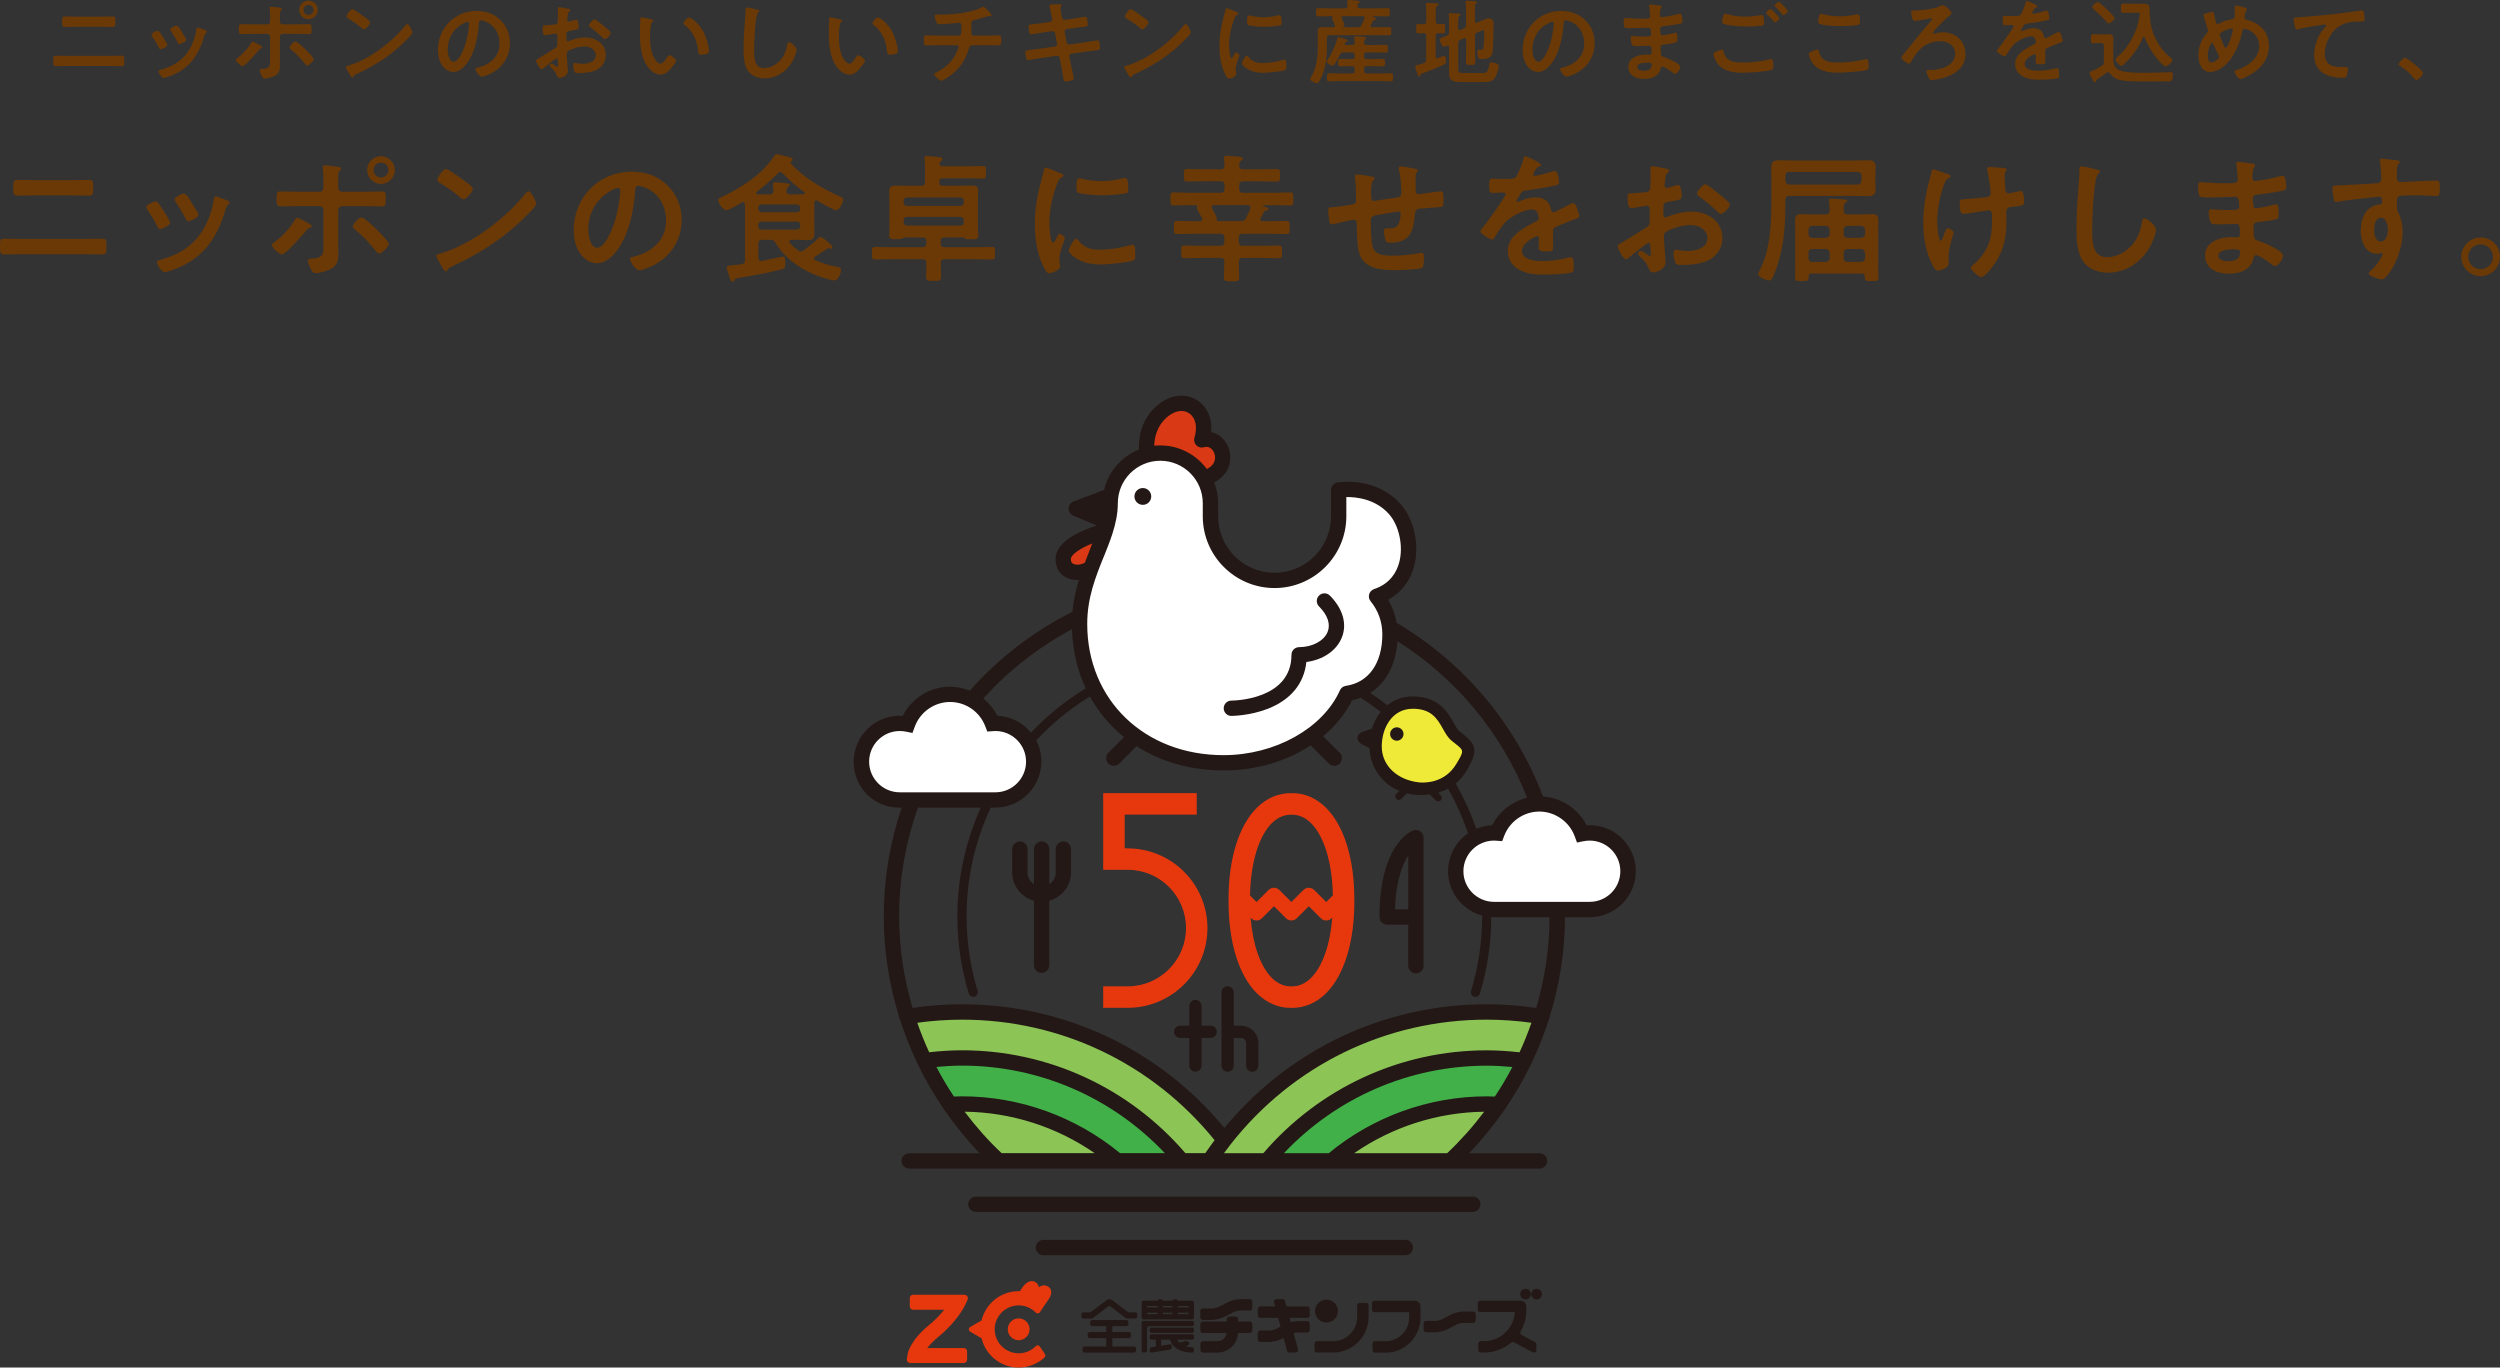 <?xml version="1.0" encoding="UTF-8"?>
<svg id="_レイヤー_2" data-name="レイヤー 2" xmlns="http://www.w3.org/2000/svg" width="645.7" height="353.2" viewBox="0 0 645.7 353.2">
  <rect x="0" y="0" width="645.7" height="353.2" fill="#333333" stroke="none"/>
  <g id="_デザイン" data-name="デザイン">
    <g>
      <g>
        <path d="M28.44,14.43c.96,0,1.92-.05,2.88-.05,.79,0,.77,.22,.77,1.46,0,.79,0,1.25-.67,1.25-.98,0-1.99-.05-2.98-.05h-11.04c-.98,0-1.99,.05-2.98,.05-.67,0-.67-.46-.67-1.27,0-1.22-.02-1.44,.77-1.44,.96,0,1.92,.05,2.88,.05h11.04Zm-2.4-10.13c1.03,0,2.06-.05,3.1-.05,.62,0,.67,.24,.67,1.34,0,.94,.02,1.37-.72,1.37-1.01,0-2.02-.05-3.02-.05h-6.29c-1.01,0-2.02,.05-3.02,.05-.74,0-.72-.43-.72-1.39,0-1.1,.07-1.32,.67-1.32,1.03,0,2.06,.05,3.1,.05h6.24Z" fill="#6a3906"/>
        <path d="M41.13,8.16c.26,.31,.82,1.18,1.06,1.56,.22,.34,1.03,1.58,1.03,1.9,0,.5-1.44,1.1-1.73,1.1-.24,0-.36-.22-.46-.41-.5-1.01-1.08-1.97-1.73-2.9-.07-.12-.19-.26-.19-.43,0-.43,1.3-1.03,1.61-1.03,.19,0,.29,.1,.41,.22Zm11.88-.38c.19,.07,.43,.19,.43,.43,0,.17-.17,.26-.29,.36-.19,.14-.22,.22-.31,.5-.72,2.47-1.63,4.73-3.29,6.72-1.75,2.06-3.96,3.36-6.53,4.18-.17,.05-.58,.19-.74,.19-.46,0-1.34-1.32-1.34-1.66,0-.26,.14-.36,.38-.43,3.1-.84,5.71-2.26,7.44-5.06,1.03-1.66,1.7-3.53,1.97-5.45,.02-.22,.05-.48,.31-.48,.22,0,1.68,.58,1.97,.7Zm-6,.53c.22,.34,1.08,1.66,1.08,1.97,0,.48-1.39,1.1-1.73,1.1-.24,0-.38-.26-.48-.46-.5-1.01-1.06-1.9-1.68-2.83-.1-.12-.22-.29-.22-.48,0-.41,1.3-1.01,1.61-1.01,.34,0,.79,.67,1.2,1.34l.22,.36Z" fill="#6a3906"/>
        <path d="M67.77,12.24c0,.12-.17,.19-.26,.24-.41,.12-.41,.14-.74,.55-.55,.67-3.46,4.06-4.15,4.06-.41,0-1.7-1.15-1.7-1.61,0-.24,.36-.46,.55-.6,1.2-.89,2.57-2.33,3.31-3.62,.1-.17,.24-.48,.46-.48,.24,0,1.34,.6,1.63,.74,.22,.12,.91,.46,.91,.72Zm1.32-5.95c.5,0,.67-.36,.67-.79v-.34c0-.94,.02-1.87-.1-2.81,0-.1-.02-.19-.02-.29,0-.29,.19-.34,.43-.34,.41,0,1.2,.14,1.66,.19,.55,.07,1.1,.1,1.1,.36,0,.14-.1,.24-.19,.31-.31,.31-.34,.48-.34,1.61v1.3c0,.58,.31,.79,.67,.79h3.77c1.03,0,2.09-.05,3.14-.05,.62,0,.6,.34,.6,1.39,0,.86-.02,1.18-.65,1.18-1.03,0-2.06-.05-3.1-.05h-3.72c-.38,0-.72,.31-.72,.72v5.62c0,.48,.02,.94,.02,1.42,0,1.3,0,2.42-1.34,3.1-.65,.31-1.85,.7-2.59,.7-.38,0-.55-.24-.86-.84-.14-.29-.46-.98-.46-1.3,0-.38,.55-.36,.84-.38,1.94-.14,1.85-.89,1.85-2.62v-5.69c0-.41-.31-.72-.72-.72h-3.7c-1.01,0-2.02,.05-3.02,.05-.62,0-.62-.41-.62-1.2,0-.98-.02-1.37,.6-1.37s2.06,.05,3.05,.05h3.75Zm9.82,6.48c.38,.38,2.11,2.06,2.11,2.52,0,.5-1.27,1.66-1.66,1.66-.24,0-.43-.26-.58-.46-1.2-1.46-2.11-2.47-3.58-3.67-.17-.12-.41-.31-.41-.53,0-.36,.98-1.56,1.49-1.56,.55,0,2.16,1.61,2.62,2.04Zm3.17-10.22c0,1.32-1.08,2.4-2.4,2.4s-2.38-1.08-2.38-2.4,1.06-2.38,2.38-2.38,2.4,1.08,2.4,2.38Zm-3.67,0c0,.72,.55,1.3,1.27,1.3s1.3-.58,1.3-1.3-.58-1.27-1.3-1.27-1.27,.58-1.27,1.27Z" fill="#6a3906"/>
        <path d="M106.53,8.35c0,.41-.96,1.34-1.27,1.66-3.89,4.01-7.97,6.7-13.03,9.05-.79,.38-.82,.41-1.01,.82-.05,.1-.12,.14-.24,.14-.26,0-.77-.96-.94-1.25-.14-.24-.72-1.2-.72-1.44,0-.26,.43-.31,.74-.41,5.3-1.56,11.3-6.1,14.71-10.44,.1-.12,.24-.26,.41-.26,.48,0,1.34,1.78,1.34,2.14Zm-12.39-3.96c.31,.22,1.46,1.01,1.46,1.37,0,.55-1.13,1.85-1.58,1.85-.19,0-.65-.36-.96-.65-.67-.6-2.33-1.7-3.19-2.23-.19-.12-.38-.24-.38-.46,0-.36,.96-1.9,1.51-1.9,.38,0,2.69,1.68,3.14,2.02Z" fill="#6a3906"/>
        <path d="M129.29,5.21c1.61,1.61,2.42,3.62,2.42,5.9,0,3.34-1.75,6.19-4.68,7.75-.55,.29-2.04,.96-2.62,.96-.62,0-1.61-1.49-1.61-2.02,0-.24,.36-.29,.6-.34,3.14-.74,5.62-2.81,5.62-6.24,0-2.57-1.34-4.87-3.84-5.74-.22-.07-.7-.22-.91-.22-.55,0-.55,.53-.58,.94-.26,3.5-1.1,7.78-3.41,10.54-.79,.96-1.85,1.85-3.17,1.85-1.46,0-2.62-1.06-3.26-2.28-.53-.98-.74-2.28-.74-3.41,0-5.62,4.3-10.08,9.96-10.08,2.35,0,4.51,.7,6.22,2.38Zm-9.34,.7c-2.74,1.3-4.32,3.86-4.32,6.91,0,.89,.31,3.12,1.54,3.12s2.54-2.74,3.22-5.18c.31-1.15,.77-3.53,.77-4.68,0-.24-.12-.43-.38-.43-.19,0-.62,.17-.82,.26Z" fill="#6a3906"/>
        <path d="M143.8,15.07c-.29,0-3.14,2.3-3.55,2.66-.1,.07-.24,.19-.36,.19-.48,0-1.44-1.8-1.44-2.28,0-.26,.26-.34,.55-.5,1.34-.77,2.62-1.63,3.94-2.45,.91-.55,1.01-.58,1.01-1.32v-.82c0-.36,.02-.72,.02-1.08v-.24c0-.31-.22-.55-.53-.55-.05,0-.1,.02-.14,.02-.46,.1-2.09,.38-2.45,.38-.31,0-.7-.02-.7-1.78,0-.65,.05-.74,.5-.77,.74-.02,1.58-.07,2.33-.17,.31-.02,.67-.05,.89-.29,.19-.22,.19-.46,.19-.72,.02-.67,.05-1.34,.05-2.02,0-.48-.05-1.03-.05-1.13,0-.19,.07-.36,.31-.36,.36,0,1.97,.34,2.45,.43,.14,.02,.48,.1,.48,.31,0,.14-.14,.29-.24,.38-.36,.29-.38,.58-.46,1.32-.02,.14-.05,.34-.07,.55,0,.1-.02,.24-.02,.34,0,.22,.19,.41,.41,.41,.17,0,1.27-.34,1.51-.41,.12-.05,.29-.12,.41-.12,.55,0,.62,1.56,.62,1.97,0,.62-.41,.62-2.23,.94-.89,.17-.94,.34-.94,1.44v.34c0,.41,.05,.94,.36,.94,.12,0,.46-.14,.6-.22,1.27-.48,2.59-.79,3.98-.79,2.66,0,5.23,1.66,5.23,4.54,0,1.49-.7,2.74-1.92,3.58-1.22,.84-3.38,1.08-4.82,1.08h-.29c-.38,0-.89-.02-1.01-.26-.22-.34-.38-1.32-.38-1.73,0-.31,.07-.62,.43-.62,.29,0,1.08,.22,1.97,.22,1.39,0,3.43-.46,3.43-2.21,0-1.51-1.54-2.26-2.88-2.26s-3.1,.48-4.22,1.15c-.26,.17-.38,.41-.38,.74,0,.29,.05,1.25,.07,1.58,.05,.5,.22,2.66,.22,2.9,0,1.18-1.46,1.75-2.11,1.75-.53,0-.7-.5-.89-.91-.38-.86-.77-1.25-1.46-1.87-.12-.12-.29-.26-.29-.46,0-.26,.29-.48,.53-.48,.17,0,1.01,.58,1.22,.74,.07,.07,.19,.14,.29,.14,.14,0,.17-.1,.17-.19,0-.02-.05-1.01-.05-1.06,0-.12-.02-.24-.02-.34-.02-.43-.02-.67-.26-.67Zm12.12-8.38c.65,.5,1.85,1.51,1.85,1.78,0,.46-1.03,1.63-1.51,1.63-.19,0-.38-.17-.53-.29-1.01-.96-2.06-1.85-3.19-2.69-.17-.12-.43-.31-.43-.58,0-.36,1.06-1.56,1.44-1.56,.29,0,1.27,.82,1.8,1.25,.19,.14,.38,.31,.58,.46Z" fill="#6a3906"/>
        <path d="M168.21,4.99c.19,.05,.53,.1,.53,.34,0,.14-.1,.19-.24,.31-.34,.26-.36,.74-.43,1.15-.12,.84-.19,1.68-.19,2.54,0,1.61,.14,3.5,.77,5.02,.29,.67,1.08,2.09,1.92,2.09,.67,0,1.37-1.06,1.66-1.58,.14-.24,.34-.6,.65-.6,.5,0,1.73,.98,1.73,1.42,0,.46-1.08,1.7-1.42,2.09-.7,.79-1.44,1.51-2.57,1.51-1.78,0-3.17-1.61-3.96-3.07-1.2-2.26-1.39-5.28-1.39-7.82,0-.38,.07-3.43,.12-3.65,.02-.19,.17-.26,.34-.26,.31,0,2.09,.46,2.5,.53Zm9.77-.48c.53,0,2.54,1.51,3.7,3.72,.67,1.27,1.42,3.55,1.42,4.99,0,.46-.24,.58-.65,.7-.38,.12-.94,.22-1.34,.22-.77,0-.74-.34-.79-.91-.29-2.81-1.27-5.09-3.55-6.84-.14-.1-.22-.19-.22-.36,0-.46,.96-1.51,1.44-1.51Z" fill="#6a3906"/>
        <path d="M195.64,2.5c.17,.02,.48,.12,.48,.34,0,.17-.14,.24-.29,.36-.84,.62-1.06,8.23-1.06,9.6,0,1.87-.05,4.78,2.54,4.78,1.73,0,3.46-1.01,4.51-2.33,.79-1.03,1.27-2.26,1.46-3.55,.07-.38,.12-.79,.48-.79,.53,0,1.99,1.22,1.99,1.94,0,.67-.65,2.18-.98,2.81-1.44,2.69-4.18,4.58-7.3,4.58-1.58,0-3.24-.58-4.22-1.85-1.08-1.44-1.2-3.77-1.2-5.52,0-1.9,.07-3.79,.22-5.69,.07-1.1,.29-3.41,.29-4.39v-.26c0-.36,.02-.6,.36-.6,.41,0,2.23,.43,2.71,.58Z" fill="#6a3906"/>
        <path d="M217,4.99c.19,.05,.53,.1,.53,.34,0,.14-.1,.19-.24,.31-.34,.26-.36,.74-.43,1.15-.12,.84-.19,1.68-.19,2.54,0,1.61,.14,3.5,.77,5.02,.29,.67,1.08,2.09,1.92,2.09,.67,0,1.37-1.06,1.66-1.58,.14-.24,.34-.6,.65-.6,.5,0,1.73,.98,1.73,1.42,0,.46-1.08,1.7-1.42,2.09-.7,.79-1.44,1.51-2.57,1.51-1.78,0-3.17-1.61-3.96-3.07-1.2-2.26-1.39-5.28-1.39-7.82,0-.38,.07-3.43,.12-3.65,.02-.19,.17-.26,.34-.26,.31,0,2.09,.46,2.5,.53Zm9.77-.48c.53,0,2.54,1.51,3.7,3.72,.67,1.27,1.42,3.55,1.42,4.99,0,.46-.24,.58-.65,.7-.38,.12-.94,.22-1.34,.22-.77,0-.74-.34-.79-.91-.29-2.81-1.27-5.09-3.55-6.84-.14-.1-.22-.19-.22-.36,0-.46,.96-1.51,1.44-1.51Z" fill="#6a3906"/>
        <path d="M247.6,9.17c.74,0,.72-.89,.72-1.58,0-1.22,0-1.7-.58-1.7-.12,0-3.34,.36-5.04,.36-.55,0-.65-.1-.84-.55-.17-.36-.46-1.13-.46-1.54,0-.31,.19-.43,.48-.43,.22,0,.74,.05,1.13,.05,2.45,0,4.92-.24,7.32-.77,.82-.19,2.52-.65,3.22-1.1,.14-.07,.26-.17,.41-.17,.26,0,.79,.58,.98,.77,.24,.24,1.18,1.15,1.18,1.44,0,.17-.17,.24-.31,.24-.05,0-.17-.02-.24-.02-.07-.02-.14-.02-.22-.02-.26,0-1.9,.55-2.3,.67-.5,.14-1.03,.29-1.54,.41-.36,.1-.65,.26-.65,.67,0,.46,.05,.89,.05,1.32,0,.46-.02,.89-.02,1.32,0,.36,.14,.65,.55,.65h3.41c1.1,0,2.23-.05,3.14-.05,.6,0,.62,.31,.62,1.37,0,.91-.07,1.2-.67,1.2-1.03,0-2.06-.02-3.1-.02h-3.6c-.77,0-.89,.46-1.06,1.06-.79,2.64-2.16,4.7-4.27,6.41-.46,.36-2.3,1.7-2.81,1.7-.46,0-1.82-1.32-1.82-1.7,0-.22,.31-.34,.55-.46,2.54-1.32,4.2-2.74,5.33-5.42,.1-.22,.41-.96,.41-1.18,0-.24-.19-.41-.43-.41h-4.87c-1.08,0-2.21,.05-3,.05-.65,0-.65-.43-.65-1.2,0-1.01-.02-1.42,.6-1.42s2.02,.07,3.05,.07h5.33Z" fill="#6a3906"/>
        <path d="M271.25,5.66c.31-.05,.53-.31,.53-.62,0-.12-.02-.24-.05-.38l-.12-.55c-.14-.65-.34-1.75-.53-2.38-.02-.07-.07-.17-.07-.26,0-.31,.41-.31,1.01-.34,.58-.02,1.15-.05,1.73-.05,.14,0,.43,0,.43,.22,0,.24-.29,.41-.29,.89,0,.24,.24,1.56,.29,1.9l.1,.41c.1,.38,.38,.67,.79,.62l1.99-.29c.43-.07,3.07-.5,3.22-.5,.43,0,.46,.43,.53,.79,.05,.29,.17,.94,.17,1.2,0,.5-.31,.53-1.7,.7-.48,.05-1.08,.1-1.85,.22l-1.94,.29c-.36,.05-.58,.41-.5,.74l.5,2.64c.07,.38,.41,.62,.79,.58l3.89-.55c.41-.05,3.14-.53,3.26-.53,.46,0,.5,.36,.58,.89,.02,.1,.02,.19,.05,.31,.02,.22,.07,.55,.07,.74,0,.53-.24,.58-1.71,.74-.48,.05-1.1,.12-1.92,.24l-3.79,.55c-.36,.05-.58,.38-.5,.74l.29,1.58c.12,.65,.82,3.72,.82,4.08,0,.34-.26,.41-.53,.5-.38,.1-1.2,.29-1.58,.29-.46,0-.5-.46-.58-.98,0-.1-.02-.19-.05-.29-.17-.96-.38-2.18-.55-3.12l-.31-1.68c-.07-.36-.43-.62-.82-.58l-4.22,.6c-.46,.07-2.93,.5-3.14,.5-.34,0-.43-.19-.5-.48-.07-.24-.24-1.3-.24-1.56,0-.46,.31-.5,1.58-.62,.48-.05,1.13-.12,1.97-.24l4.13-.6c.38-.05,.6-.38,.53-.74l-.48-2.62c-.07-.41-.41-.67-.84-.6l-2.11,.31c-.43,.07-3.12,.5-3.26,.5-.31,0-.46-.29-.5-.58-.05-.34-.19-1.15-.19-1.44,0-.46,.34-.5,1.58-.65,.5-.05,1.2-.14,2.06-.26l2.02-.29Z" fill="#6a3906"/>
        <path d="M307.57,8.35c0,.41-.96,1.34-1.27,1.66-3.89,4.01-7.97,6.7-13.03,9.05-.79,.38-.82,.41-1.01,.82-.05,.1-.12,.14-.24,.14-.26,0-.77-.96-.94-1.25-.14-.24-.72-1.2-.72-1.44,0-.26,.43-.31,.74-.41,5.3-1.56,11.3-6.1,14.71-10.44,.1-.12,.24-.26,.41-.26,.48,0,1.34,1.78,1.34,2.14Zm-12.39-3.96c.31,.22,1.46,1.01,1.46,1.37,0,.55-1.13,1.85-1.58,1.85-.19,0-.65-.36-.96-.65-.67-.6-2.33-1.7-3.19-2.23-.19-.12-.38-.24-.38-.46,0-.36,.96-1.9,1.51-1.9,.38,0,2.69,1.68,3.14,2.02Z" fill="#6a3906"/>
        <path d="M319.39,3.12c.19,.07,.48,.17,.48,.41,0,.14-.1,.17-.34,.31-.41,.22-.5,.43-.74,1.03-.84,2.14-1.34,4.54-1.34,6.82,0,.46,.1,3.36,.65,3.36,.22,0,.55-.7,.65-.94,.14-.31,.29-.58,.5-.58,.24,0,.86,.5,.86,.77,0,.22-.96,2.4-.96,3.48,0,.24,.07,.79,.1,1.01,.02,.12,.05,.26,.05,.36,0,.6-1.37,1.18-1.87,1.18-.41,0-.7-.53-1.01-1.18-1.13-2.28-1.46-4.85-1.46-7.37,0-2.81,.48-5.26,1.22-7.94,.12-.41,.24-.79,.31-1.2,.05-.22,.1-.53,.36-.53,.19,0,2.21,.86,2.54,1.01Zm2.98,11.47c1.03,1.27,2.04,1.68,3.65,1.68,1.8,0,3.55-.29,5.28-.77,.12-.05,.36-.1,.5-.1,.38,0,.43,.58,.43,1.8,0,.29,.02,.72-.29,.89-.67,.36-4.73,.72-5.69,.72-3.89,0-5.5-2.02-5.5-2.4,0-.34,.84-2.04,1.3-2.04,.14,0,.24,.12,.31,.22Zm.86-10.49c.98,.22,2.14,.36,3.14,.36,1.2,0,2.47-.19,3.65-.48,.12-.02,.29-.07,.43-.07,.34,0,.43,.29,.48,.58,.05,.43,.1,.86,.1,1.3,0,.5,0,.7-.46,.79-.96,.19-3.02,.34-4.03,.34-.74,0-3.7-.14-4.2-.48-.26-.17-.24-.67-.24-.94,0-1.15,.12-1.51,.5-1.51,.17,0,.43,.07,.62,.12Z" fill="#6a3906"/>
        <path d="M344.34,7.03c.24-.02,.48-.1,.48-.38,0-.07-.02-.12-.05-.19-.07-.19-.22-.48-.36-.79-.19-.46-.41-.89-.41-.98,0-.14,.12-.26,.22-.34,.02-.02,.05-.05,.05-.1s-.05-.07-.1-.07h-.91c-.94,0-1.87,.05-2.78,.05-.6,0-.58-.26-.58-1.06s-.02-1.06,.58-1.06c.91,0,1.85,.05,2.78,.05h4.13c.43,0,.62-.17,.65-.62,0-.29-.02-.7-.07-.98-.02-.07-.02-.17-.02-.22,0-.29,.24-.34,.46-.34,.43,0,1.66,.12,2.11,.17,.22,.02,.67,.02,.67,.31,0,.14-.14,.22-.31,.34-.24,.17-.26,.41-.26,.72-.02,.46,.24,.62,.67,.62h4.3c.94,0,1.87-.05,2.81-.05,.58,0,.55,.24,.55,1.06s.02,1.06-.55,1.06c-.94,0-1.87-.05-2.81-.05h-1.03s-.12,.02-.12,.07,.02,.07,.07,.1c.38,.12,.96,.26,.96,.55,0,.17-.14,.19-.29,.22-.26,.05-.36,.05-.5,.24-.19,.38-.41,.74-.62,1.13-.02,.07-.05,.12-.05,.22,0,.24,.19,.31,.41,.34h1.51c.96,0,1.9-.05,2.86-.05,.58,0,.55,.22,.55,1.06s.02,1.08-.55,1.08c-.96,0-1.9-.05-2.86-.05h-12.55c-.46,0-.67,.19-.67,.65v2.95c0,2.33-.36,4.58-1.2,6.74-.22,.53-.62,1.44-.96,1.87-.1,.14-.22,.22-.41,.22-.43,0-1.75-.65-1.75-1.18,0-.1,.05-.17,.12-.26,1.46-2.23,1.85-5.18,1.85-7.8v-2.42c0-.6-.02-1.22-.02-1.82,0-.86,.53-1.03,1.56-1.03,.55,0,1.25,.05,2.06,.05h.41Zm.34,9.58c-.12,.19-.26,.34-.5,.34-.48,0-1.54-.62-1.54-1.03,0-.12,.1-.24,.17-.34,1.1-1.58,2.11-3.72,2.57-5.59,.05-.17,.1-.38,.34-.38,.22,0,1.68,.46,1.99,.55,.14,.05,.38,.12,.38,.31,0,.17-.19,.24-.34,.29-.24,.07-.29,.12-.38,.36-.02,.07-.05,.12-.05,.17,0,.24,.22,.34,.41,.34h1.49c.46,0,.67-.24,.67-.6,0-.07,0-.14-.02-.38-.05-.48-.1-.89-.1-.96,0-.29,.19-.34,.43-.34,.34,0,1.7,.14,2.09,.17,.22,.02,.58,.05,.58,.34,0,.17-.1,.22-.29,.36-.24,.19-.26,.46-.26,.79,0,.46,.24,.62,.67,.62h2.23c.91,0,1.82-.05,2.74-.05,.5,0,.5,.24,.5,1.01s0,1.01-.5,1.01c-.91,0-1.82-.05-2.74-.05h-2.26c-.46,0-.65,.19-.65,.67v.38c0,.48,.19,.67,.65,.67h1.73c.84,0,1.66-.05,2.5-.05,.55,0,.53,.29,.53,.96s.02,.96-.53,.96c-.84,0-1.68-.05-2.5-.05h-1.73c-.46,0-.65,.19-.65,.67v.55c0,.48,.19,.67,.65,.67h3.62c.89,0,1.75-.05,2.64-.05,.6,0,.58,.29,.58,1.03s.02,1.06-.58,1.06c-.89,0-1.75-.07-2.64-.07h-10.61c-.89,0-1.78,.07-2.66,.07-.58,0-.58-.29-.58-1.03s-.02-1.06,.58-1.06c.89,0,1.78,.05,2.66,.05h3.24c.46,0,.67-.19,.67-.67v-.55c0-.48-.22-.67-.67-.67h-.58c-.84,0-1.68,.05-2.5,.05-.55,0-.53-.26-.53-.96s-.02-.96,.53-.96c.82,0,1.66,.05,2.5,.05h.58c.46,0,.67-.19,.67-.67v-.38c0-.48-.22-.67-.67-.67h-2.16c-.53,0-.67,.12-.94,.55-.38,.82-.91,1.82-1.44,2.52Zm6.02-9.58c.5,0,.72-.1,.96-.55,.26-.55,.53-1.13,.74-1.7,0-.07,.02-.12,.02-.19,0-.31-.24-.41-.5-.41h-5.02c-.22,0-.41,.1-.41,.36,0,.07,.02,.14,.05,.22,.17,.29,.7,1.42,.7,1.68,0,.24-.17,.36-.36,.46-.02,.02-.05,.05-.05,.07,0,.05,.05,.07,.07,.07h3.79Z" fill="#6a3906"/>
        <path d="M366.25,8.62c-.5,0-.48-.38-.48-1.2,0-.89-.02-1.22,.48-1.22,.24,0,1.2,.02,1.51,.05,.43-.02,.6-.26,.6-.67V3.26c0-.65,0-1.32-.07-1.9-.02-.1-.02-.19-.02-.29,0-.29,.17-.34,.41-.34,.29,0,1.99,.12,2.33,.14,.19,.02,.53,.05,.53,.31,0,.19-.19,.26-.43,.41-.26,.17-.29,.38-.29,1.22v2.74c0,.43,.17,.62,.62,.65,.43,0,.86-.02,1.32-.02,.5,0,.48,.29,.48,1.22,0,.86,.02,1.2-.48,1.2-.14,0-1.03-.05-1.3-.05-.48,.02-.65,.22-.65,.65v5.38c.02,.24,.1,.46,.38,.46,.12,0,.29-.07,.5-.14,.43-.17,1.13-.48,1.25-.48,.53,0,.5,1.08,.5,1.44,0,.53-.07,.67-.53,.86-1.78,.82-3.58,1.54-5.42,2.18-.5,.17-.53,.22-.65,.58-.05,.12-.1,.31-.29,.31-.24,0-.41-.6-.48-.79-.12-.34-.55-1.51-.55-1.8,0-.34,.36-.36,.6-.41,.58-.12,1.1-.29,1.66-.5,.46-.17,.58-.38,.58-.84v-6.24c0-.43-.17-.62-.6-.65-.34,0-1.32,.05-1.51,.05Zm14.71,.7v3.48c0,1.08,.07,2.16,.07,3.22,0,.72-.24,.74-1.22,.74-.91,0-1.2,0-1.2-.7,0-1.1,.07-2.18,.07-3.26v-2.5c-.02-.1-.02-.46-.38-.46-.07,0-.14,.02-.22,.05l-.86,.38c-.46,.22-.58,.41-.58,.89v6.48c0,.98,.1,1.22,1.2,1.22h4.94c1.1,0,1.54-.17,1.87-2.16,.07-.43,.1-.6,.5-.6s.89,.14,1.27,.26c.48,.17,.67,.31,.67,.77,0,.74-.65,2.5-1.08,3.1-.6,.84-1.58,.96-2.54,.96h-6.34c-3.19,0-2.86-1.39-2.86-3.96v-5.02c-.02-.1-.02-.43-.36-.43-.1,0-.14,.02-.24,.05-.14,.07-.6,.29-.77,.29-.46,0-1.06-1.68-1.06-1.85,0-.38,.65-.6,1.82-1.03,.46-.22,.6-.41,.6-.91v-2.59c0-.62,.02-1.25-.07-1.8,0-.07-.02-.17-.02-.24,0-.26,.19-.29,.41-.29,.38,0,1.58,.07,2.04,.1,.19,.02,.62,.02,.62,.31,0,.17-.19,.24-.34,.34-.26,.17-.29,.67-.29,1.42v1.73c.02,.12,.02,.46,.38,.46,.07,0,.14-.02,.22-.02l.84-.38c.46-.22,.6-.41,.6-.91V2.71c0-.67-.05-1.34-.1-1.97,0-.07-.02-.17-.02-.24,0-.26,.22-.31,.43-.31,.29,0,1.8,.1,2.11,.12,.17,.02,.41,.07,.41,.31,0,.14-.12,.19-.29,.31-.24,.19-.26,.7-.26,1.44v3.05c.02,.12,.02,.46,.38,.46,.07,0,.14,0,.19-.02l1.1-.48c.58-.24,1.25-.65,1.87-.65,.5,0,.86,.24,1.15,.62,.14,.22,.14,.55,.14,.82,0,1.73-.05,5.02-.19,6.7-.14,1.92-.96,2.38-2.81,2.38-.58,0-1.18,.07-1.18-1.85,0-.24,.05-.55,.34-.55,.1,0,.24,.02,.43,.02,.72,0,.77-.24,.84-.98,.12-1.06,.17-2.45,.17-3.53,0-.19,.02-.55-.26-.55-.19,0-.58,.19-.86,.29-.26,.1-.5,.19-.77,.31-.43,.19-.55,.41-.55,.91Z" fill="#6a3906"/>
        <path d="M409.44,5.21c1.61,1.61,2.42,3.62,2.42,5.9,0,3.34-1.75,6.19-4.68,7.75-.55,.29-2.04,.96-2.62,.96-.62,0-1.61-1.49-1.61-2.02,0-.24,.36-.29,.6-.34,3.14-.74,5.62-2.81,5.62-6.24,0-2.57-1.34-4.87-3.84-5.74-.22-.07-.7-.22-.91-.22-.55,0-.55,.53-.58,.94-.26,3.5-1.1,7.78-3.41,10.54-.79,.96-1.85,1.85-3.17,1.85-1.46,0-2.62-1.06-3.26-2.28-.53-.98-.74-2.28-.74-3.41,0-5.62,4.3-10.08,9.96-10.08,2.35,0,4.51,.7,6.22,2.38Zm-9.34,.7c-2.74,1.3-4.32,3.86-4.32,6.91,0,.89,.31,3.12,1.54,3.12s2.54-2.74,3.22-5.18c.31-1.15,.77-3.53,.77-4.68,0-.24-.12-.43-.38-.43-.19,0-.62,.17-.82,.26Z" fill="#6a3906"/>
        <path d="M428.22,1.37c.62,.07,.96,.12,.96,.38,0,.46-.41,.05-.46,1.99,0,.34,.07,.7,.5,.7,.1,0,1.03-.14,1.2-.17,.77-.1,1.87-.36,2.62-.55,.22-.05,.7-.19,.91-.19,.53,0,.6,1.56,.6,1.97,0,.48-.22,.53-.67,.62-1.25,.26-2.74,.48-4.01,.62-.5,.07-1.08,.05-1.08,.72,0,.29,.05,.96,.12,1.27,.05,.14,.1,.38,.38,.38,.58,0,2.47-.41,3.07-.58,.14-.05,.31-.1,.46-.1,.34,0,.41,.53,.41,1.44,0,.79-.02,1.03-.46,1.13-.65,.17-1.8,.34-2.47,.41-.91,.1-1.39,.1-1.39,.77,0,2.5,.1,2.3,1.13,2.64,.79,.26,3.96,1.61,3.96,2.47,0,.53-.79,1.75-1.37,1.75-.26,0-.55-.22-.74-.38-.43-.34-2.02-1.46-2.5-1.46-.38,0-.43,.36-.48,.53-.5,2.06-2.4,2.66-4.34,2.66s-4.01-.89-4.01-3.12c0-2.42,2.62-3.19,4.61-3.19,.29,0,.84,.05,.98,.05,.41,0,.41-.43,.41-.67,0-.77,.05-1.66-.55-1.66-.5,0-1.85,.1-2.88,.1s-1.44,.02-1.63-.41c-.19-.41-.31-1.22-.31-1.68,0-.29,.07-.5,.41-.5,.29,0,1.63,.12,2.54,.12h1.08c.89,0,1.22-.07,1.22-.6,0-.7-.02-1.68-.65-1.68-.84,0-2.76,.12-4.06,.12h-.72c-.65,0-1.25-.02-1.39-.22-.24-.36-.26-1.32-.26-1.75,0-.34,.02-.67,.43-.67,.5,0,2.52,.19,3.7,.19,2.11,0,2.71,.05,2.71-.6,0-.38-.14-1.99-.22-2.4-.02-.12-.05-.26-.05-.38,0-.24,.14-.29,.36-.29,.36,0,1.49,.17,1.92,.22Zm-5.35,15.94c0,.82,1.08,.96,1.7,.96,1.1,0,2.04-.31,2.04-1.61,0-.46-.58-.46-1.13-.46-.74,0-2.62,.07-2.62,1.1Z" fill="#6a3906"/>
        <path d="M444.74,12.79c.31,0,.38,.22,.43,.48,.5,2.52,2.52,2.88,4.78,2.88s4.92-.24,7.18-.84c.1-.02,.26-.07,.36-.07,.41,0,.41,.48,.46,.79,.02,.24,.07,.96,.07,1.2,0,.43-.14,.72-.6,.86-1.25,.41-5.76,.7-7.2,.7-2.5,0-5.18-.34-6.72-2.52-.38-.53-.94-1.68-.94-2.33,0-.6,2.16-1.15,2.18-1.15Zm1.54-9.1c1.46,.46,3.02,.6,4.56,.6,1.3,0,2.59-.14,3.87-.38,.1-.02,.22-.02,.31-.02,.55,0,.6,.89,.6,1.92,0,.6-.07,.74-.53,.82-1.06,.14-2.57,.22-3.65,.22-1.56,0-4.9-.14-6.29-.7-.22-.1-.38-.26-.38-.5,0-.26,.17-.96,.22-1.25,.1-.43,.14-.84,.58-.84,.22,0,.53,.1,.72,.14Zm13.3,1.01c0,.36-.84,1.08-1.15,1.08-.14,0-.29-.19-.58-.55-.46-.53-.96-1.06-1.46-1.56-.07-.07-.24-.22-.24-.34,0-.29,.91-1.01,1.15-1.01,.26,0,2.28,2.06,2.28,2.38Zm2.18-1.87c0,.36-.84,1.1-1.15,1.1-.14,0-.36-.29-.62-.6-.46-.55-.94-1.03-1.42-1.54-.1-.07-.24-.22-.24-.31,0-.31,.91-1.01,1.18-1.01,.24,0,2.26,2.06,2.26,2.35Z" fill="#6a3906"/>
        <path d="M469.37,12.79c.31,0,.38,.22,.43,.46,.5,2.54,2.54,2.9,4.8,2.9s4.92-.26,7.15-.84c.1-.02,.26-.07,.36-.07,.36,0,.53,.41,.53,1.97,0,.46-.12,.74-.58,.89-1.27,.38-5.76,.67-7.2,.67-2.5,0-5.18-.31-6.74-2.5-.36-.53-.94-1.68-.94-2.33,0-.6,2.16-1.15,2.18-1.15Zm.41-8.38c.07-.41,.12-.84,.58-.84,.19,0,.5,.1,.7,.14,1.32,.36,2.69,.5,4.08,.5,1.46,0,2.9-.17,4.34-.48,.07-.02,.22-.05,.31-.05,.6,0,.62,1.08,.62,2.06,0,.58-.12,.62-.67,.72-1.32,.19-3,.29-4.34,.29s-4.3-.12-5.47-.6c-.22-.1-.34-.24-.34-.5,0-.29,.12-.91,.19-1.25Z" fill="#6a3906"/>
        <path d="M504.04,3.46c0,.31-.48,.5-.65,.67-.84,.6-4.15,3.96-4.15,4.34,0,.14,.12,.24,.26,.24,.17,0,.31-.05,.46-.1,.58-.19,1.15-.29,1.73-.29,3.31,0,5.95,2.23,5.95,5.64,0,3.02-2.04,4.8-4.68,5.83-1.06,.41-2.98,.89-4.1,.89-.38,0-.55-.24-.82-.82-.14-.31-.5-1.08-.5-1.39,0-.41,.48-.41,.84-.41h.5c2.47,0,6.1-1.18,6.1-4.18,0-2.18-1.99-3.24-3.94-3.24-2.14,0-4.22,.96-5.62,2.59-.77,.91-1.32,1.82-1.92,2.88-.1,.14-.22,.36-.43,.36-.38,0-1.97-1.06-1.97-1.63,0-.24,.17-.43,.34-.6,.67-.77,1.94-2.42,2.66-3.29,1.56-1.94,3.14-3.86,4.78-5.76,.05-.07,.1-.14,.1-.24,0-.14-.12-.24-.26-.24s-.77,.14-.96,.19c-.48,.1-2.95,.53-3.31,.53-.6,0-.84-1.82-.84-2.16,0-.55,.24-.53,.77-.55,1.82-.05,5.14-.29,6.72-1.15,.19-.12,.43-.24,.65-.24,.65,0,2.3,1.58,2.3,2.11Z" fill="#6a3906"/>
        <path d="M526.2,1.66c0,.14-.17,.24-.29,.29-.38,.14-.48,.26-.79,.82-.07,.12-.24,.41-.24,.55,0,.17,.12,.24,.26,.24,.48,0,2.28-.5,2.78-.67,.17-.07,.43-.14,.6-.14,.41,0,.53,.38,.6,.72,.07,.31,.19,.96,.19,1.3,0,.41-.77,.5-1.27,.6-1.51,.31-3.02,.58-4.54,.74-.38,.05-.48,.1-.72,.38-.14,.19-.82,1.22-.82,1.39,0,.1,.1,.17,.19,.17,.14,0,.31-.07,.43-.14,.82-.36,1.73-.62,2.62-.62,1.54,0,2.42,.65,2.74,2.16,.05,.22,.12,.41,.36,.41,.29,0,2.42-1.15,2.81-1.37,.17-.07,.43-.24,.62-.24,.46,0,1.03,1.85,1.03,2.26,0,.29-.26,.38-.72,.53-.1,.05-.22,.07-.34,.12-.96,.36-1.9,.77-2.83,1.18-.43,.17-.62,.31-.62,.79v.31c0,.74,.02,1.46,.02,2.21,0,.86-.12,.96-1.03,.96-1.03,0-1.46-.05-1.46-.67,0-.53,.05-1.06,.05-1.56,0-.22-.07-.41-.31-.41-.12,0-2.59,1.06-2.59,2.54,0,1.61,2.33,1.75,3.48,1.75,1.61,0,2.9-.22,4.46-.6,.14-.02,.31-.05,.48-.05,.31,0,.48,.26,.48,1.63,0,.72-.02,.91-.55,1.03-.91,.22-3.58,.31-4.61,.31-1.37,0-2.52-.07-3.79-.62-1.46-.65-2.4-1.8-2.4-3.43,0-2.16,1.75-3.34,3.41-4.32,.48-.29,.98-.55,1.49-.79,.24-.12,.43-.26,.43-.55,0-.17-.07-.5-.12-.67-.12-.53-.5-.82-1.06-.82-1.34,0-3.55,1.15-4.49,2.11-.7,.7-1.51,1.94-2.02,2.81-.07,.12-.17,.24-.34,.24-.43,0-2.04-.96-2.04-1.39,0-.19,.19-.38,.31-.53,.55-.6,4.03-5.42,4.03-5.88,0-.22-.19-.29-.53-.29-.38,0-.94,.07-1.68,.07-.53,0-.62-.12-.62-1.34,0-.96,.1-1.1,.7-1.1,.41,0,1.03,.05,1.73,.05h.7c.62,0,1.27-.02,1.49-.31,.41-.53,1.13-2.4,1.3-3.1,.05-.26,.1-.5,.34-.5,.22,0,2.69,1.1,2.69,1.46Z" fill="#6a3906"/>
        <path d="M541.91,11.11c-.43,0-.89,.07-1.32,.07-.55,0-.53-.34-.53-1.15,0-.91-.02-1.2,.55-1.2,.43,0,.86,.05,1.3,.05h.98c.53,0,1.08-.05,1.63-.05,.79,0,1.34,.19,1.34,1.1,0,.67-.05,1.34-.05,2.02v3.38c0,1.46,.46,2.4,1.9,2.93,1.54,.58,5.11,.53,6.86,.53,1.85,0,3.7-.07,5.52-.12,.17,0,.53-.02,.67-.02,.46,0,.46,.31,.46,.67,0,.38-.07,1.15-.31,1.46-.22,.26-.67,.24-.96,.24-.96,.02-1.94,.02-2.93,.02h-2.95c-1.97,0-4.56,.05-6.46-.36-1.08-.22-2.04-.84-2.69-1.73-.12-.17-.26-.29-.48-.29-.14,0-.24,.05-.36,.14-.62,.46-1.7,1.2-2.38,1.66-.17,.12-.22,.19-.29,.41-.07,.17-.14,.41-.36,.41s-.29-.14-.48-.55c-.1-.17-.19-.36-.31-.6-.17-.29-.55-1.01-.55-1.32,0-.24,.31-.38,.6-.5l.19-.07c.12-.05,.17-.07,.29-.1,.67-.29,1.42-.74,2.06-1.15,.43-.26,.53-.46,.53-.98v-4.22c0-.46-.22-.67-.67-.67h-.82Zm2.74-5.06c-.19,0-.38-.19-.5-.34-1.03-1.18-2.26-2.35-3.43-3.36-.17-.14-.34-.29-.34-.5,0-.43,1.03-1.32,1.46-1.32,.34,0,2.02,1.61,2.38,1.94,.31,.31,1.94,1.87,1.94,2.21,0,.46-1.1,1.37-1.51,1.37Zm4.06,10.42c-.17,.17-.58,.58-.82,.58-.46,0-1.51-1.22-1.51-1.68,0-.26,.36-.53,.58-.72,1.61-1.39,2.9-3.12,3.86-4.99,1.03-1.99,1.46-3.58,1.82-5.76,0-.1,.02-.22,.02-.31,0-.34-.24-.31-.48-.31h-1.78c-.65,0-1.3,.05-1.94,.05s-.67-.24-.67-1.2c0-1.01,0-1.22,.7-1.22s1.32,.05,1.99,.05h2.3c2.54,0,2.35,0,2.47,2.78,.1,2.26,.46,4.08,1.44,6.14,.89,1.85,2.14,3.58,3.77,4.87,.19,.14,.62,.46,.62,.7,0,.7-1.18,1.66-1.85,1.66-.43,0-1.58-1.34-1.9-1.7-1.49-1.75-2.59-3.62-3.43-5.76-.05-.07-.12-.17-.22-.17s-.17,.1-.22,.17c-.98,2.57-2.76,4.99-4.78,6.84Z" fill="#6a3906"/>
        <path d="M579.9,1.97c.17,.07,.41,.17,.41,.41,0,.17-.1,.26-.17,.41-.34,.53-.34,.96-.41,1.56,0,.05-.02,.17-.02,.22,0,.48,.46,.53,.79,.62,3.29,.84,5.52,3.19,5.52,6.67,0,4.06-2.76,6.53-6.19,8.16-.31,.14-.84,.41-1.2,.41-.55,0-1.51-1.46-1.51-1.94,0-.29,.36-.36,.74-.48,2.78-.91,5.64-2.95,5.64-6.19s-3.14-4.39-3.82-4.39c-.34,0-.48,.31-.53,.58-.46,2.52-1.54,5.26-3.07,7.3-1.22,1.63-3.17,3.29-5.3,3.29s-2.98-2.33-2.98-4.18c0-2.28,.74-4.22,2.23-5.93,.17-.17,.26-.31,.26-.55,0-.19-.07-.38-.14-.58-.34-1.01-.6-2.04-.94-3.07-.02-.1-.07-.24-.07-.36,0-.22,.19-.34,.38-.38,.36-.12,1.58-.48,1.9-.48,.38,0,.41,.38,.46,.7,.1,.58,.29,1.49,.43,2.04,.07,.22,.17,.38,.43,.38,.17,0,.26-.05,.41-.12,1.08-.55,1.99-.86,3.19-1.06,.82-.12,.86-.26,.86-2.09,0-.36-.02-.72-.02-1.06,0-.24,.05-.43,.34-.43,.34,0,2.02,.41,2.38,.55Zm-6.84,12.39c-.48-.98-.94-1.94-1.37-2.95-.05-.12-.17-.34-.34-.34-.38,0-1.13,1.78-1.13,3.31,0,.62,.1,1.75,.91,1.75,.7,0,2.02-.86,2.02-1.42,0-.14-.05-.24-.1-.36Zm.26-5.4c0,.31,.82,2.23,.98,2.62,.22,.48,.31,.77,.55,.77,.62,0,1.85-3.96,1.85-4.63,0-.22-.12-.34-.34-.34-.58,0-3.05,.79-3.05,1.58Z" fill="#6a3906"/>
        <path d="M593.82,4.44c3.5-.22,7.01-.58,10.51-.98,1.8-.22,3.65-.46,5.45-.74,.1-.02,.19-.02,.29-.02,.36,0,.41,.31,.48,.6,.07,.41,.19,1.34,.19,1.75,0,.53-.5,.48-1.06,.5-1.42,.02-2.64,.02-3.98,.5-1.87,.67-3.17,1.85-4.1,3.58-.7,1.27-1.15,2.76-1.15,4.22,0,2.78,1.8,3.46,4.22,3.46,.43,0,.96-.02,1.2-.02,.36,0,.55,.02,.55,.41,0,.53-.17,1.7-.43,2.14-.17,.24-.43,.24-.7,.24-4.08,0-7.58-1.3-7.58-5.98,0-2.42,1.01-5.11,2.64-6.89,.12-.12,.43-.43,.43-.58,0-.19-.22-.29-.36-.29-.19,0-1.27,.17-1.54,.22-1.61,.22-3.77,.58-5.3,.98-.12,.02-.24,.05-.36,.05-.58,0-.79-2.28-.79-2.52,0-.62,.34-.55,1.39-.62Z" fill="#6a3906"/>
        <path d="M621.14,14.91c.55,0,4.68,3.31,4.68,3.91,0,.53-1.2,1.85-1.75,1.85-.19,0-.36-.22-.48-.36-1.03-1.27-2.26-2.4-3.65-3.26-.17-.1-.43-.24-.43-.46,0-.41,1.22-1.68,1.63-1.68Z" fill="#6a3906"/>
      </g>
      <g>
        <path d="M22.03,61.72c1.44,0,2.88-.07,4.32-.07,1.19,0,1.15,.32,1.15,2.2,0,1.19,0,1.87-1.01,1.87-1.48,0-2.99-.07-4.46-.07H5.47c-1.48,0-2.99,.07-4.46,.07C0,65.72,0,65.03,0,63.81,0,61.97-.04,61.65,1.15,61.65c1.44,0,2.88,.07,4.32,.07H22.03Zm-3.6-15.19c1.55,0,3.1-.07,4.64-.07,.94,0,1.01,.36,1.01,2.02,0,1.4,.04,2.05-1.08,2.05-1.51,0-3.02-.07-4.54-.07H9.04c-1.51,0-3.02,.07-4.54,.07-1.12,0-1.08-.65-1.08-2.09,0-1.66,.11-1.98,1.01-1.98,1.55,0,3.1,.07,4.64,.07h9.36Z" fill="#6a3906"/>
        <path d="M40.81,52.33c.4,.47,1.22,1.76,1.58,2.34,.32,.5,1.55,2.38,1.55,2.84,0,.76-2.16,1.66-2.59,1.66-.36,0-.54-.32-.68-.61-.76-1.51-1.62-2.95-2.59-4.36-.11-.18-.29-.4-.29-.65,0-.65,1.94-1.55,2.41-1.55,.29,0,.43,.14,.61,.32Zm17.82-.58c.29,.11,.65,.29,.65,.65,0,.25-.25,.4-.43,.54-.29,.22-.32,.32-.47,.76-1.08,3.71-2.45,7.09-4.93,10.08-2.63,3.1-5.94,5.04-9.79,6.26-.25,.07-.86,.29-1.12,.29-.68,0-2.02-1.98-2.02-2.48,0-.4,.22-.54,.58-.65,4.64-1.26,8.57-3.38,11.16-7.59,1.55-2.48,2.56-5.29,2.95-8.17,.04-.32,.07-.72,.47-.72,.32,0,2.52,.86,2.95,1.04Zm-9,.79c.32,.5,1.62,2.48,1.62,2.95,0,.72-2.09,1.66-2.59,1.66-.36,0-.58-.4-.72-.68-.76-1.51-1.58-2.84-2.52-4.25-.14-.18-.32-.43-.32-.72,0-.61,1.94-1.51,2.41-1.51,.5,0,1.19,1.01,1.8,2.02l.32,.54Z" fill="#6a3906"/>
        <path d="M80.54,58.45c0,.18-.25,.29-.4,.36-.61,.18-.61,.22-1.12,.83-.83,1.01-5.18,6.08-6.23,6.08-.61,0-2.56-1.73-2.56-2.41,0-.36,.54-.68,.83-.9,1.8-1.33,3.85-3.49,4.97-5.44,.14-.25,.36-.72,.68-.72,.36,0,2.02,.9,2.45,1.12,.32,.18,1.37,.68,1.37,1.08Zm1.98-8.93c.76,0,1.01-.54,1.01-1.19v-.5c0-1.4,.04-2.81-.14-4.21,0-.14-.04-.29-.04-.43,0-.43,.29-.5,.65-.5,.61,0,1.8,.22,2.48,.29,.83,.11,1.66,.14,1.66,.54,0,.22-.14,.36-.29,.47-.47,.47-.5,.72-.5,2.41v1.94c0,.86,.47,1.19,1.01,1.19h5.65c1.55,0,3.13-.07,4.72-.07,.94,0,.9,.5,.9,2.09,0,1.3-.04,1.76-.97,1.76-1.55,0-3.1-.07-4.64-.07h-5.58c-.58,0-1.08,.47-1.08,1.08v8.42c0,.72,.04,1.4,.04,2.12,0,1.94,0,3.64-2.02,4.64-.97,.47-2.77,1.04-3.89,1.04-.58,0-.83-.36-1.3-1.26-.22-.43-.68-1.48-.68-1.94,0-.58,.83-.54,1.26-.58,2.92-.22,2.77-1.33,2.77-3.92v-8.53c0-.61-.47-1.08-1.08-1.08h-5.54c-1.51,0-3.02,.07-4.54,.07-.94,0-.94-.61-.94-1.8,0-1.48-.04-2.05,.9-2.05s3.1,.07,4.57,.07h5.62Zm14.72,9.72c.58,.58,3.17,3.1,3.17,3.78,0,.76-1.91,2.48-2.48,2.48-.36,0-.65-.4-.86-.68-1.8-2.2-3.17-3.71-5.36-5.51-.25-.18-.61-.47-.61-.79,0-.54,1.48-2.34,2.23-2.34,.83,0,3.24,2.41,3.92,3.06Zm4.75-15.33c0,1.98-1.62,3.6-3.6,3.6s-3.56-1.62-3.56-3.6,1.58-3.56,3.56-3.56,3.6,1.62,3.6,3.56Zm-5.51,0c0,1.08,.83,1.94,1.91,1.94s1.94-.86,1.94-1.94-.86-1.91-1.94-1.91-1.91,.86-1.91,1.91Z" fill="#6a3906"/>
        <path d="M138.49,52.61c0,.61-1.44,2.02-1.91,2.48-5.83,6.01-11.95,10.04-19.55,13.57-1.19,.58-1.22,.61-1.51,1.22-.07,.14-.18,.22-.36,.22-.4,0-1.15-1.44-1.4-1.87-.22-.36-1.08-1.8-1.08-2.16,0-.4,.65-.47,1.12-.61,7.96-2.34,16.95-9.14,22.06-15.66,.14-.18,.36-.4,.61-.4,.72,0,2.02,2.66,2.02,3.2Zm-18.57-5.94c.47,.32,2.2,1.51,2.2,2.05,0,.83-1.69,2.77-2.38,2.77-.29,0-.97-.54-1.44-.97-1.01-.9-3.49-2.56-4.79-3.35-.29-.18-.58-.36-.58-.68,0-.54,1.44-2.84,2.27-2.84,.58,0,4.03,2.52,4.72,3.02Z" fill="#6a3906"/>
        <path d="M172.42,47.9c2.41,2.41,3.64,5.44,3.64,8.85,0,5-2.63,9.29-7.02,11.63-.83,.43-3.06,1.44-3.92,1.44-.94,0-2.41-2.23-2.41-3.02,0-.36,.54-.43,.9-.5,4.71-1.12,8.42-4.21,8.42-9.36,0-3.85-2.02-7.31-5.76-8.6-.32-.11-1.04-.32-1.37-.32-.83,0-.83,.79-.86,1.4-.4,5.26-1.66,11.66-5.11,15.8-1.19,1.44-2.77,2.77-4.75,2.77-2.2,0-3.92-1.58-4.89-3.42-.79-1.48-1.12-3.42-1.12-5.11,0-8.42,6.44-15.12,14.94-15.12,3.53,0,6.77,1.04,9.32,3.56Zm-14,1.04c-4.1,1.94-6.48,5.8-6.48,10.37,0,1.33,.47,4.68,2.3,4.68s3.82-4.1,4.82-7.78c.47-1.73,1.15-5.29,1.15-7.02,0-.36-.18-.65-.58-.65-.29,0-.94,.25-1.22,.4Z" fill="#6a3906"/>
        <path d="M204.35,61.94c-.25,.04-.5,.11-.5,.43,0,.14,.04,.25,.11,.32,.61,.72,1.33,1.37,2.09,1.94,.25,.18,.47,.32,.76,.32,.32,0,.5-.14,.79-.29,1.26-.97,2.52-1.94,3.67-3.06,.14-.14,.43-.43,.61-.43,.5,0,3.13,2.16,3.13,2.66,0,.25-.18,.4-.32,.4-.25,0-.58-.14-.68-.14-.18,0-.25,.11-.4,.18-1.08,.68-2.05,1.37-3.13,2.05-.18,.11-.29,.25-.29,.47s.18,.36,.36,.43c2.12,.83,3.24,1.26,5.51,1.66,.61,.11,1.15,.11,1.15,.83,0,.86-.68,2.7-1.73,2.7-1.33,0-4.75-1.3-6.01-1.87-3.6-1.69-7.13-4.28-9.14-7.78-.4-.65-.65-.83-1.4-.83h-2.05c-.72,0-1.01,.29-1.01,1.01v3.64c0,.43,.18,.83,.72,.83h.22c.79-.18,5.15-1.15,5.36-1.15,.43,0,.65,.29,.65,1.4v.47c0,1.15-.25,1.26-1.12,1.48-3.6,.94-7.2,1.55-10.83,2.16-.9,.14-1.01,.22-1.19,.61-.11,.25-.22,.36-.5,.36-.4,0-.47-.25-.79-1.22-.14-.4-.68-2.12-.68-2.41,0-.47,.29-.47,1.87-.65,.47-.04,1.12-.07,1.91-.22,.68-.11,.94-.43,.94-1.12v-12.45c0-.65,0-1.3-.04-1.94-.04-.29-.14-.54-.5-.54-.11,0-.22,.04-.32,.11-.72,.43-3.2,1.98-3.92,1.98-1.01,0-2.16-1.91-2.16-2.56,0-.4,.4-.61,.72-.76,4.97-2.3,10.47-5.76,13.53-10.37,.36-.5,.47-.76,.86-.76,.43,0,2.84,.65,3.42,.79,.29,.07,.68,.25,.68,.61,0,.22-.18,.4-.36,.47-.07,.04-.18,.11-.18,.22s.07,.22,.11,.29c3.2,3.64,8.24,6.59,12.67,8.53,.54,.22,.83,.32,.83,.76,0,.76-.94,2.81-1.8,2.81-.68,0-4.07-2.02-4.82-2.45-.11-.07-.22-.11-.32-.11-.36,0-.47,.25-.5,.54,0,.79-.04,1.58-.04,2.38v2.92c0,.94,.04,1.87,.04,2.84,0,1.3-.61,1.58-1.8,1.58-1.08,0-2.12-.07-3.17-.07h-.97Zm-2.81-17.49c-.29,0-.43,.14-.65,.32-1.69,1.73-3.53,3.31-5.44,4.79-.11,.11-.18,.18-.18,.32s.11,.25,.36,.29c.58,.04,1.12,.04,1.69,.04h1.44c.68,0,.97-.25,1.01-.94-.04-.22-.07-.79-.11-1.22-.04-.18-.04-.32-.04-.47,0-.4,.22-.5,.58-.5,.47,0,2.3,.18,2.84,.25,.32,.04,.9,.07,.9,.5,0,.25-.18,.32-.43,.54-.32,.25-.36,.54-.4,.9,.04,.68,.32,.94,.97,.94h1.22c.76,0,1.48-.04,2.2-.04,.18-.04,.36-.11,.36-.29,0-.14-.07-.22-.18-.29-1.98-1.48-3.78-2.99-5.51-4.79-.18-.18-.36-.36-.65-.36Zm4.28,10.37c.5,0,.86-.36,.86-.86v-.29c0-.5-.36-.86-.86-.86h-9.11c-.5,0-.86,.36-.86,.86v.29c0,.5,.36,.86,.86,.86h9.11Zm-9.11,2.41c-.5,0-.86,.32-.86,.83v.4c0,.5,.36,.86,.86,.86h9.11c.5,0,.86-.36,.86-.86v-.4c0-.5-.36-.83-.86-.83h-9.11Z" fill="#6a3906"/>
        <path d="M248.65,61.33h-4.68c-.72,0-1.01,.29-1.01,1.01v.5c0,.72,.29,1.01,1.01,1.01h7.85c1.48,0,2.95-.07,4.39-.07,.86,0,.79,.47,.79,1.62,0,1.22,.04,1.62-.79,1.62-1.48,0-2.92-.07-4.39-.07h-7.85c-.65,0-1.01,.25-1.01,.94,0,1.15,.11,2.34,.11,3.49s-.36,1.19-1.94,1.19-1.94-.04-1.94-1.19,.11-2.3,.07-3.46c0-.72-.32-.97-1.01-.97h-7.85c-1.48,0-2.92,.07-4.39,.07-.83,0-.79-.43-.79-1.62s-.04-1.62,.79-1.62c1.48,0,2.92,.07,4.39,.07h7.85c.72,0,1.01-.29,1.01-1.01v-.5c0-.72-.29-1.01-1.01-1.01h-4.57c-.22,0-.32,.11-.5,.22-.32,.18-.79,.22-1.33,.22h-.43c-1.01,0-1.76,.07-1.76-.97,0-.65,.07-1.44,.07-2.09v-7.24c0-.72-.07-1.44-.07-2.12,0-1.08,.54-1.4,1.51-1.4,1.08,0,2.12,.04,3.17,.04h3.6c.68,0,.97-.29,.97-1.01v-3.56c0-.79,0-1.55-.11-2.23-.04-.11-.04-.29-.04-.4,0-.4,.29-.5,.65-.5,.47,0,2.63,.25,3.2,.29,.29,.04,.83,.07,.83,.5,0,.25-.18,.32-.43,.54-.14,.11-.36,.43-.36,.65,0,.47,.5,.68,.97,.68h6.33c1.3,0,2.59-.07,3.92-.07,.79,0,.79,.36,.79,1.62s0,1.62-.79,1.62c-1.3,0-2.63-.07-3.92-.07h-6.48c-.61,0-.86,.25-.86,.86v.22c0,.61,.25,.86,.86,.86h4.5c1.04,0,2.12-.07,3.17-.07s1.51,.4,1.51,1.4c0,.72-.07,1.44-.07,2.16v7.24c0,.68,.11,1.51,.11,2.12,0,1.08-.86,.97-2.02,.97h-.36c-.4,0-.83-.04-1.15-.22-.14-.11-.32-.25-.5-.25Zm-.58-8.14c.5,0,.86-.36,.86-.86v-.5c0-.5-.36-.83-.86-.83h-13.82c-.5,0-.86,.32-.86,.83v.5c0,.5,.36,.86,.86,.86h13.82Zm0,5.08c.5,0,.86-.36,.86-.86v-.54c0-.54-.36-.86-.86-.86h-13.82c-.5,0-.86,.32-.86,.86v.54c0,.5,.36,.86,.86,.86h13.82Z" fill="#6a3906"/>
        <path d="M273.96,44.77c.29,.11,.72,.25,.72,.61,0,.22-.14,.25-.5,.47-.61,.32-.76,.65-1.12,1.55-1.26,3.2-2.02,6.8-2.02,10.22,0,.68,.14,5.04,.97,5.04,.32,0,.83-1.04,.97-1.4,.22-.47,.43-.86,.76-.86,.36,0,1.3,.76,1.3,1.15,0,.32-1.44,3.6-1.44,5.22,0,.36,.11,1.19,.14,1.51,.04,.18,.07,.4,.07,.54,0,.9-2.05,1.76-2.81,1.76-.61,0-1.04-.79-1.51-1.76-1.69-3.42-2.2-7.27-2.2-11.05,0-4.21,.72-7.88,1.84-11.91,.18-.61,.36-1.19,.47-1.8,.07-.32,.14-.79,.54-.79,.29,0,3.31,1.3,3.82,1.51Zm4.46,17.21c1.55,1.91,3.06,2.52,5.47,2.52,2.7,0,5.33-.43,7.92-1.15,.18-.07,.54-.14,.76-.14,.58,0,.65,.86,.65,2.7,0,.43,.04,1.08-.43,1.33-1.01,.54-7.09,1.08-8.53,1.08-5.83,0-8.24-3.02-8.24-3.6,0-.5,1.26-3.06,1.94-3.06,.22,0,.36,.18,.47,.32Zm1.3-15.73c1.48,.32,3.2,.54,4.71,.54,1.8,0,3.71-.29,5.47-.72,.18-.04,.43-.11,.65-.11,.5,0,.65,.43,.72,.86,.07,.65,.14,1.3,.14,1.94,0,.76,0,1.04-.68,1.19-1.44,.29-4.54,.5-6.05,.5-1.12,0-5.54-.22-6.3-.72-.4-.25-.36-1.01-.36-1.4,0-1.73,.18-2.27,.76-2.27,.25,0,.65,.11,.94,.18Z" fill="#6a3906"/>
        <path d="M316.28,47.83c0-.72-.29-1.01-1.01-1.01h-4.5c-1.37,0-2.77,.07-4.18,.07-.83,0-.83-.4-.83-1.62s0-1.62,.83-1.62c1.4,0,2.81,.07,4.18,.07h4.5c.68,0,.94-.22,1.01-.9-.04-.58-.04-1.15-.14-1.76v-.32c0-.43,.29-.5,.65-.5,.58,0,2.63,.18,3.31,.25,.29,.04,.86,.07,.86,.47,0,.29-.25,.43-.47,.58-.43,.32-.4,.68-.43,1.26,.04,.68,.32,.94,1.01,.94h4.54c1.4,0,2.77-.07,4.17-.07,.83,0,.83,.43,.83,1.62s0,1.62-.83,1.62c-1.4,0-2.77-.07-4.17-.07h-4.57c-.68,0-.97,.29-.97,1.01v.94c0,.68,.29,1.01,.97,1.01h7.85c1.44,0,2.92-.11,4.36-.11,.83,0,.79,.47,.79,1.69s.04,1.69-.79,1.69c-1.44,0-2.92-.07-4.36-.07h-2.48c-.11,0-.22,.04-.22,.14,0,.07,.07,.11,.14,.14,.9,.29,1.3,.43,1.3,.72,0,.32-.32,.32-.54,.36-.29,.04-.43,.11-.58,.32-.32,.54-.61,1.08-.9,1.62-.07,.11-.11,.22-.11,.36,0,.36,.29,.47,.58,.47h1.73c1.48,0,2.99-.07,4.46-.07,.83,0,.83,.4,.83,1.73,0,1.26,0,1.66-.83,1.66-1.51,0-2.99-.07-4.46-.07h-6.84c-.72,0-1.01,.29-1.01,1.01v1.08c0,.72,.29,1.01,1.01,1.01h5.15c1.4,0,2.77-.07,4.17-.07,.86,0,.83,.43,.83,1.62s.04,1.66-.83,1.66c-1.4,0-2.77-.07-4.17-.07h-5.15c-.72,0-1.01,.29-1.01,1.01-.04,1.3,.11,2.63,.11,3.96,0,1.04-.4,1.08-1.98,1.08s-1.98-.04-1.98-1.12c0-1.37,.11-2.7,.11-4.03,0-.68-.36-.9-1.01-.9h-5.11c-1.4,0-2.77,.07-4.17,.07-.86,0-.83-.43-.83-1.66s-.04-1.62,.83-1.62c1.37,0,2.77,.07,4.17,.07h5.11c.72,0,1.01-.29,1.01-1.01v-1.08c0-.72-.29-1.01-1.01-1.01h-6.73c-1.48,0-2.95,.07-4.46,.07-.86,0-.83-.43-.83-1.66,0-1.3-.04-1.73,.83-1.73,1.51,0,2.99,.07,4.46,.07h1.44c.32,0,.61-.11,.61-.5,0-.11-.04-.22-.07-.32-.25-.43-1.37-2.27-1.37-2.63,0-.11,.04-.14,.07-.25,.04-.07,.07-.14,.07-.22,0-.14-.07-.22-.22-.22h-1.55c-1.44,0-2.92,.07-4.36,.07-.83,0-.79-.47-.79-1.69s-.04-1.69,.79-1.69c1.44,0,2.92,.11,4.36,.11h7.81c.72,0,1.01-.32,1.01-1.01v-.94Zm-1.98,8.82c0,.07-.04,.11-.04,.18,0,.14,.07,.29,.25,.29h5.9c.76,0,1.04-.14,1.4-.79,.54-.94,.72-1.44,1.12-2.41,.04-.11,.07-.22,.07-.32,0-.43-.32-.61-.72-.61h-8.78c-.29,0-.58,.11-.58,.47,0,.14,.04,.22,.11,.32,.29,.5,1.26,2.16,1.26,2.81v.07Z" fill="#6a3906"/>
        <path d="M354.52,45.63c.22,.07,.47,.18,.47,.43,0,.22-.22,.43-.36,.58-.47,.54-.5,1.87-.5,2.92v.97c0,.54,0,1.37,.72,1.37,.32,0,3.85-.61,4.5-.68,1.98-.29,2.59-.22,2.59-1.48,0-1.69-.22-4.21-.61-5.83-.04-.14-.07-.32-.07-.47,0-.32,.22-.47,.5-.47,.47,0,3.13,.47,3.71,.61,.25,.07,.72,.11,.72,.43,0,.22-.22,.43-.32,.58-.29,.4-.25,1.33-.25,1.8,0,.94,.04,1.84,.04,2.77,0,.47,.11,1.01,.72,1.01,.29,0,2.41-.32,2.88-.4,.58-.07,2.41-.36,2.88-.36,.68,0,.68,.54,.68,2.45,0,1.69-.14,1.62-1.87,1.69-.65,.04-1.51,.11-2.7,.22-2.02,.18-2.7,0-2.81,1.44-.36,4.5-1.22,7.49-6.44,7.49-.36,0-.68-.04-.94-.29-.4-.5-.61-2.09-.61-2.74,0-.36,.18-.72,.58-.72,.29,0,.61,.04,.9,.04,1.22,0,2.05-.32,2.45-1.55,.14-.47,.4-1.76,.4-2.2,0-.36-.29-.61-.61-.61-.43,0-5.08,.83-5.79,.97-.94,.18-1.33,.47-1.33,1.48,0,1.37,.11,5.4,.43,6.55,.65,2.3,2.92,2.41,5.44,2.41,2.34,0,4.64-.29,6.95-.72,.11-.04,.22-.04,.32-.04,.5,0,.58,.65,.58,1.04,0,.58,0,2.52-.43,2.88-.54,.4-5.9,.58-6.84,.58-3.64,0-8.28-.25-9.47-4.5-.58-2.09-.54-5.11-.61-7.34,0-.54-.11-1.19-.79-1.19-.4,0-4.46,.94-5.11,1.12-.14,.04-.36,.07-.54,.07-.54,0-.65-.58-.72-1.44-.04-.18-.04-.4-.07-.61-.04-.4-.14-1.19-.14-1.58,0-.79,.5-.79,1.12-.79,.97-.04,3.49-.47,4.57-.61,.86-.14,1.51-.18,1.51-1.26,0-1.33-.07-4.25-.25-5.54-.04-.14-.07-.36-.07-.5,0-.4,.22-.54,.58-.54,.61,0,3.46,.43,4.07,.58Z" fill="#6a3906"/>
        <path d="M398,42.57c0,.22-.25,.36-.43,.43-.58,.22-.72,.4-1.19,1.22-.11,.18-.36,.61-.36,.83,0,.25,.18,.36,.4,.36,.72,0,3.42-.76,4.18-1.01,.25-.11,.65-.22,.9-.22,.61,0,.79,.58,.9,1.08,.11,.47,.29,1.44,.29,1.94,0,.61-1.15,.76-1.91,.9-2.27,.47-4.54,.86-6.8,1.12-.58,.07-.72,.14-1.08,.58-.22,.29-1.22,1.84-1.22,2.09,0,.14,.14,.25,.29,.25,.22,0,.47-.11,.65-.22,1.22-.54,2.59-.94,3.92-.94,2.3,0,3.63,.97,4.1,3.24,.07,.32,.18,.61,.54,.61,.43,0,3.64-1.73,4.21-2.05,.25-.11,.65-.36,.94-.36,.68,0,1.55,2.77,1.55,3.38,0,.43-.4,.58-1.08,.79-.14,.07-.32,.11-.5,.18-1.44,.54-2.84,1.15-4.25,1.76-.65,.25-.94,.47-.94,1.19v.47c0,1.12,.04,2.2,.04,3.31,0,1.3-.18,1.44-1.55,1.44-1.55,0-2.2-.07-2.2-1.01,0-.79,.07-1.58,.07-2.34,0-.32-.11-.61-.47-.61-.18,0-3.89,1.58-3.89,3.82,0,2.41,3.49,2.63,5.22,2.63,2.41,0,4.36-.32,6.69-.9,.22-.04,.47-.07,.72-.07,.47,0,.72,.4,.72,2.45,0,1.08-.04,1.37-.83,1.55-1.37,.32-5.36,.47-6.91,.47-2.05,0-3.78-.11-5.69-.94-2.2-.97-3.6-2.7-3.6-5.15,0-3.24,2.63-5,5.11-6.48,.72-.43,1.48-.83,2.23-1.19,.36-.18,.65-.4,.65-.83,0-.25-.11-.76-.18-1.01-.18-.79-.76-1.22-1.58-1.22-2.02,0-5.33,1.73-6.73,3.17-1.04,1.04-2.27,2.92-3.02,4.21-.11,.18-.25,.36-.5,.36-.65,0-3.06-1.44-3.06-2.09,0-.29,.29-.58,.47-.79,.83-.9,6.05-8.14,6.05-8.82,0-.32-.29-.43-.79-.43-.58,0-1.4,.11-2.52,.11-.79,0-.94-.18-.94-2.02,0-1.44,.14-1.66,1.04-1.66,.61,0,1.55,.07,2.59,.07h1.04c.94,0,1.91-.04,2.23-.47,.61-.79,1.69-3.6,1.94-4.64,.07-.4,.14-.76,.5-.76,.32,0,4.03,1.66,4.03,2.2Z" fill="#6a3906"/>
        <path d="M425.85,62.69c-.43,0-4.72,3.46-5.33,4-.14,.11-.36,.29-.54,.29-.72,0-2.16-2.7-2.16-3.42,0-.4,.4-.5,.83-.76,2.02-1.15,3.92-2.45,5.9-3.67,1.37-.83,1.51-.86,1.51-1.98v-1.22c0-.54,.04-1.08,.04-1.62v-.36c0-.47-.32-.83-.79-.83-.07,0-.14,.04-.22,.04-.68,.14-3.13,.58-3.67,.58-.47,0-1.04-.04-1.04-2.66,0-.97,.07-1.12,.76-1.15,1.12-.04,2.38-.11,3.49-.25,.47-.04,1.01-.07,1.33-.43,.29-.32,.29-.68,.29-1.08,.04-1.01,.07-2.02,.07-3.02,0-.72-.07-1.55-.07-1.69,0-.29,.11-.54,.47-.54,.54,0,2.95,.5,3.67,.65,.22,.04,.72,.14,.72,.47,0,.22-.22,.43-.36,.58-.54,.43-.58,.86-.68,1.98-.04,.22-.07,.5-.11,.83,0,.14-.04,.36-.04,.5,0,.32,.29,.61,.61,.61,.25,0,1.91-.5,2.27-.61,.18-.07,.43-.18,.61-.18,.83,0,.94,2.34,.94,2.95,0,.94-.61,.94-3.35,1.4-1.33,.25-1.4,.5-1.4,2.16v.5c0,.61,.07,1.4,.54,1.4,.18,0,.68-.22,.9-.32,1.91-.72,3.89-1.19,5.98-1.19,4,0,7.85,2.48,7.85,6.8,0,2.23-1.04,4.1-2.88,5.36-1.84,1.26-5.08,1.62-7.24,1.62h-.43c-.58,0-1.33-.04-1.51-.4-.32-.5-.58-1.98-.58-2.59,0-.47,.11-.94,.65-.94,.43,0,1.62,.32,2.95,.32,2.09,0,5.15-.68,5.15-3.31,0-2.27-2.3-3.38-4.32-3.38s-4.64,.72-6.33,1.73c-.4,.25-.58,.61-.58,1.12,0,.43,.07,1.87,.11,2.38,.07,.76,.32,4,.32,4.36,0,1.76-2.2,2.63-3.17,2.63-.79,0-1.04-.76-1.33-1.37-.58-1.3-1.15-1.87-2.2-2.81-.18-.18-.43-.4-.43-.68,0-.4,.43-.72,.79-.72,.25,0,1.51,.86,1.84,1.12,.11,.11,.29,.22,.43,.22,.22,0,.25-.14,.25-.29,0-.04-.07-1.51-.07-1.58,0-.18-.04-.36-.04-.5-.04-.65-.04-1.01-.4-1.01Zm18.18-12.56c.97,.76,2.77,2.27,2.77,2.66,0,.68-1.55,2.45-2.27,2.45-.29,0-.58-.25-.79-.43-1.51-1.44-3.1-2.77-4.79-4.03-.25-.18-.65-.47-.65-.86,0-.54,1.58-2.34,2.16-2.34,.43,0,1.91,1.22,2.7,1.87,.29,.22,.58,.47,.86,.68Z" fill="#6a3906"/>
        <path d="M462.13,50.6c-.68,0-.94,.32-1.01,1.01,0,6.41-.18,11.3-2.23,17.46-1.04,3.1-1.44,3.35-1.98,3.35-.68,0-2.81-.83-2.81-1.58,0-.22,.22-.72,.32-.9,2.95-5.54,3.1-12.78,3.1-18.93v-4.9c0-.97-.04-1.91-.04-2.88,0-1.48,.65-1.84,2.02-1.84,1.12,0,2.23,.07,3.31,.07h16.27c1.12,0,2.23-.07,3.31-.07,1.37,0,2.05,.32,2.05,1.8,0,.83-.07,1.62-.07,2.41v.86c0,.79,.07,1.62,.07,2.41,0,1.44-.68,1.8-2.02,1.8-1.12,0-2.23-.07-3.35-.07h-16.95Zm17.64-2.92c.61-.07,.94-.4,1.01-1.01v-1.3c-.07-.61-.4-.97-1.01-.97h-17.64c-.61,0-.94,.36-1.01,.97v1.3c.07,.61,.4,.94,1.01,1.01h17.64Zm-8.21,7.7c.68-.07,.94-.29,1.01-1.01-.04-.76-.07-1.4-.14-2.16,0-.11-.04-.32-.04-.4,0-.43,.29-.5,.65-.5,.58,0,2.63,.14,3.28,.18,.61,.04,.76,.14,.76,.43s-.25,.36-.47,.5c-.4,.18-.43,.79-.43,1.4v.54c0,.72,.29,.94,1.01,1.01h3.53c.94,0,1.91-.07,2.84-.07,1.37,0,1.58,.54,1.58,1.73,0,.58-.04,1.26-.04,2.09v9.97c0,.68,.07,2.12,.07,2.7,0,.83-.47,.79-1.73,.79-1.37,0-1.8,.04-1.8-.79v-.36c0-.54-.25-.79-.83-.79h-12.85c-.54,0-.83,.25-.83,.79v.36c0,.83-.43,.79-1.73,.79s-1.76,.04-1.76-.79c0-.9,.04-1.8,.04-2.7v-9.97c0-.79-.04-1.55-.04-2.3,0-1.15,.43-1.51,1.55-1.51,.97,0,1.91,.07,2.88,.07h3.49Zm0,6.05c.61-.07,.94-.36,1.01-1.01v-1.08c-.07-.61-.4-.94-1.01-1.01h-3.49c-.61,.07-.97,.4-.97,1.01v1.08c0,.65,.36,.94,.97,1.01h3.49Zm-4.46,5.22c0,.65,.36,1.01,.97,1.01h3.49c.61-.07,.94-.36,1.01-1.01v-1.33c-.07-.61-.4-.94-1.01-1.01h-3.49c-.61,.07-.97,.4-.97,1.01v1.33Zm14.61-7.31c-.07-.61-.4-.94-1.01-1.01h-3.56c-.61,.07-.97,.4-.97,1.01v1.08c0,.65,.36,.94,.97,1.01h3.56c.61-.07,.94-.36,1.01-1.01v-1.08Zm0,5.98c-.07-.61-.4-.94-1.01-1.01h-3.56c-.61,.07-.97,.4-.97,1.01v1.33c0,.65,.36,1.01,.97,1.01h3.56c.61-.07,.94-.36,1.01-1.01v-1.33Z" fill="#6a3906"/>
        <path d="M503.79,45.52c0,.22-.18,.29-.36,.4-.65,.32-.86,.61-1.15,1.3-1.19,2.81-1.94,7.06-1.94,10.11,0,.68,.25,4.86,.94,4.86,.29,0,.65-1.26,.79-1.58,.36-.9,.61-1.69,1.01-1.69,.32,0,1.51,.65,1.51,1.08,0,.47-1.33,3.92-1.33,6.3,0,.54,.04,1.12,.04,1.69,0,1.4-2.41,1.91-2.74,1.91-.58,0-.79-.32-1.26-1.12-1.91-3.35-2.56-7.56-2.56-11.37s.72-8.06,1.84-11.81c.11-.36,.18-.61,.25-1.01,.07-.32,.11-.86,.54-.86,.18,0,2.81,.94,3.2,1.08,.72,.22,1.22,.32,1.22,.72Zm10.08-2.41c.18,0,.43,.07,.61,.07,1.12,.11,2.23,.07,3.31,.25,.18,.04,.5,.11,.5,.36,0,.47-.54,.4-.54,1.76,0,1.12,.14,2.23,.18,3.35,.04,.54,.22,1.04,.83,1.04,.29,0,2.27-.43,2.66-.54,.18-.04,.36-.07,.54-.07,.79,0,.83,2.2,.83,2.81,0,.9-.4,.94-2.27,1.19-1.3,.14-2.34,.11-2.34,1.37,0,.97,.04,1.94,.04,2.88,0,4.5-1.12,8.24-3.96,11.77-.43,.58-1.8,2.2-2.56,2.2-.65,0-2.63-1.73-2.63-2.38,0-.29,.11-.4,.29-.54,3.96-3.31,5.15-6.59,5.15-11.7v-.76c0-1.12-.07-1.84-.9-1.84-.29,0-4.5,.65-5.15,.76-.43,.07-.83,.14-1.26,.14-.47,0-1.04-.07-1.04-2.34,0-1.4,.14-1.4,1.73-1.48,1.01-.07,4.68-.36,5.51-.54,.47-.11,.76-.5,.76-.97,0-1.04-.61-4.79-.9-5.9-.04-.11-.04-.29-.04-.43,0-.36,.32-.47,.65-.47Z" fill="#6a3906"/>
        <path d="M541.66,43.83c.25,.04,.72,.18,.72,.5,0,.25-.22,.36-.43,.54-1.26,.94-1.58,12.35-1.58,14.4,0,2.81-.07,7.16,3.82,7.16,2.59,0,5.18-1.51,6.77-3.49,1.19-1.55,1.91-3.38,2.2-5.33,.11-.58,.18-1.19,.72-1.19,.79,0,2.99,1.84,2.99,2.92,0,1.01-.97,3.28-1.48,4.21-2.16,4.03-6.26,6.88-10.94,6.88-2.38,0-4.86-.86-6.33-2.77-1.62-2.16-1.8-5.65-1.8-8.28,0-2.84,.11-5.69,.32-8.53,.11-1.66,.43-5.11,.43-6.59v-.4c0-.54,.04-.9,.54-.9,.61,0,3.35,.65,4.07,.86Z" fill="#6a3906"/>
        <path d="M580.99,42.14c.94,.11,1.44,.18,1.44,.58,0,.68-.61,.07-.68,2.99,0,.5,.11,1.04,.76,1.04,.14,0,1.55-.22,1.8-.25,1.15-.14,2.81-.54,3.92-.83,.32-.07,1.04-.29,1.37-.29,.79,0,.9,2.34,.9,2.95,0,.72-.32,.79-1.01,.94-1.87,.4-4.1,.72-6.01,.94-.76,.11-1.62,.07-1.62,1.08,0,.43,.07,1.44,.18,1.91,.07,.22,.14,.58,.58,.58,.86,0,3.71-.61,4.61-.86,.22-.07,.47-.14,.68-.14,.5,0,.61,.79,.61,2.16,0,1.19-.04,1.55-.68,1.69-.97,.25-2.7,.5-3.71,.61-1.37,.14-2.09,.14-2.09,1.15,0,3.74,.14,3.46,1.69,3.96,1.19,.4,5.94,2.41,5.94,3.71,0,.79-1.19,2.63-2.05,2.63-.4,0-.83-.32-1.12-.58-.65-.5-3.02-2.2-3.74-2.2-.58,0-.65,.54-.72,.79-.76,3.1-3.6,4-6.51,4s-6.01-1.33-6.01-4.68c0-3.64,3.92-4.79,6.91-4.79,.43,0,1.26,.07,1.48,.07,.61,0,.61-.65,.61-1.01,0-1.15,.07-2.48-.83-2.48-.76,0-2.77,.14-4.32,.14s-2.16,.04-2.45-.61c-.29-.61-.47-1.84-.47-2.52,0-.43,.11-.76,.61-.76,.43,0,2.45,.18,3.82,.18h1.62c1.33,0,1.84-.11,1.84-.9,0-1.04-.04-2.52-.97-2.52-1.26,0-4.14,.18-6.08,.18h-1.08c-.97,0-1.87-.04-2.09-.32-.36-.54-.4-1.98-.4-2.63,0-.5,.04-1.01,.65-1.01,.76,0,3.78,.29,5.54,.29,3.17,0,4.07,.07,4.07-.9,0-.58-.22-2.99-.32-3.6-.04-.18-.07-.4-.07-.58,0-.36,.22-.43,.54-.43,.54,0,2.23,.25,2.88,.32Zm-8.03,23.9c0,1.22,1.62,1.44,2.56,1.44,1.66,0,3.06-.47,3.06-2.41,0-.68-.86-.68-1.69-.68-1.12,0-3.92,.11-3.92,1.66Z" fill="#6a3906"/>
        <path d="M617.94,41.28c.86,.07,1.94,.18,1.94,.5,0,.18-.11,.29-.22,.4-.25,.18-.54,.47-.58,1.51-.04,.76-.04,1.55-.04,2.3,0,.68,.4,1.04,1.04,1.04,.29,0,1.69-.11,2.09-.11,1.76-.07,5.62-.29,7.16-.29,.58,0,.83,.22,.83,1.84,0,2.2-.43,2.16-.79,2.16-.5,0-3.2-.18-5.22-.18-.65,0-4,.04-4.39,.14-.5,.18-.68,.68-.68,1.19v1.26c0,1.01,.04,1.3,.36,1.87,.79,1.48,1.12,3.38,1.12,5.04,0,5.8-3.85,12.24-5.44,12.24-.43,0-3.35-.9-3.35-1.55,0-.29,.61-.79,.83-1.01,1.37-1.3,1.69-1.91,2.59-3.49,.07-.18,.18-.32,.18-.54,0-.11-.11-.25-.25-.25-.11,0-.18,0-.29,.04-.25,.07-.58,.18-.83,.18-3.13,0-4.28-3.38-4.28-6.01,0-3.31,1.44-6.48,5.08-6.8,.18-.04,.43-.14,.43-.43,0-1.33-.25-1.51-.65-1.51-.29,0-1.94,.18-2.38,.22-1.87,.18-6.51,.68-8.24,1.04-.18,.04-.36,.07-.54,.07-.58,0-.61-.5-.72-.97-.11-.61-.29-1.98-.29-2.59,0-.72,.32-.65,2.09-.72,.97-.04,9.43-.5,9.75-.58,.54-.14,.79-.58,.79-1.12,0-1.12-.14-3.38-.36-4.46-.04-.11-.04-.18-.04-.29,0-.29,.18-.43,.47-.43,.83,0,1.94,.22,2.81,.29Zm-4.75,18.03c0,1.08,.25,3.06,1.69,3.06s1.87-1.84,1.87-2.95-.32-3.17-1.8-3.17-1.76,1.98-1.76,3.06Z" fill="#6a3906"/>
        <path d="M645.7,66.33c0,2.74-2.23,5-5,5s-5-2.27-5-5,2.23-5,5-5,5,2.23,5,5Zm-8.21,0c0,1.76,1.44,3.2,3.2,3.2s3.2-1.44,3.2-3.2-1.4-3.2-3.2-3.2-3.2,1.44-3.2,3.2Z" fill="#6a3906"/>
      </g>
      <g>
        <path d="M312.34,299.84s28.3-46.2,85.9-37.27c-5.86,20.68-23.68,37.27-23.68,37.27h-62.23Z" fill="#8cc456"/>
        <path d="M320.73,299.84s-28.9-46.2-86.5-37.27c6.64,23.99,23.67,37.27,23.67,37.27h62.83Z" fill="#8cc456"/>
        <path d="M327.19,299.84s24.87-31.42,66.55-25.89c-4.72,10.14-6.8,11.28-6.8,11.28,0,0-23.92-2.75-42.23,14.61h-17.53Z" fill="#42b049"/>
        <path d="M305.27,299.84s-24.87-31.42-66.55-25.89c4.72,10.14,6.8,11.28,6.8,11.28,0,0,23.92-2.75,42.23,14.61h17.53Z" fill="#42b049"/>
        <path d="M257.09,186.85c-.26,0-.52,.02-.78,.04-1.68-4.4-5.94-7.54-10.93-7.54s-9.35,3.21-10.99,7.7c-.65-.13-1.32-.21-2.01-.21-5.47,0-9.9,4.43-9.9,9.89s4.43,9.9,9.9,9.9h24.71c5.46,0,9.89-4.43,9.89-9.9s-4.43-9.89-9.89-9.89" fill="#fff"/>
        <path d="M385.89,215.13c.26,0,.52,.02,.78,.04,1.68-4.4,5.93-7.54,10.93-7.54s9.35,3.21,10.99,7.7c.65-.13,1.32-.21,2.01-.21,5.47,0,9.9,4.43,9.9,9.89s-4.43,9.9-9.9,9.9h-24.71c-5.47,0-9.89-4.43-9.89-9.9s4.43-9.89,9.89-9.89" fill="#fff"/>
        <path d="M278.83,161.16c0,19.81,14.8,35.87,37.18,35.87,13.27,0,26.83-6.66,31.88-17.92,7.5-1.08,11.12-7.51,11.12-15.31,0-3.71-1.31-7.11-3.48-9.77,10.6-3.52,9.69-17.06,4.63-22.64-5.75-6.33-14.41-4.84-14.41-4.84v6.79c0,9.14-7.41,16.56-16.56,16.56s-16.56-7.41-16.56-16.56v-3.37c0-7.15-5.8-12.95-12.95-12.95s-12.95,5.8-12.95,12.95c0,9.66-7.9,17.91-7.9,31.18" fill="#fff"/>
        <path d="M285.46,137.17s-10.84,2.78-10.84,7.22,5.65,3.92,7.27,2.11l3.57-9.33Z" fill="#d93915"/>
        <path d="M310.93,123.55c8.21-2.34,4.67-11.56-.54-9.92,2.35-7.67-4.29-12.16-9.91-7.67-5.62,4.5-4.17,11.51-4.17,11.51,0,0,10.29-2.07,14.65,6.32" fill="#d93915"/>
        <path d="M366.13,203.64c-5.99,0-10.84-4.85-10.84-10.84s3.56-11.31,9.54-11.31c8.21,0,8.6,6.6,11.08,8.6,3.37,2.73,4.61,2.9,1.53,8.13-3.89,6.6-11.31,5.42-11.31,5.42" fill="#efe938"/>
        <path d="M291.27,219.11h-.79v-8.71h18.61v-5.55h-24.16v19.8h6.34c8.3,0,15.05,6.75,15.05,15.05s-6.75,15.05-15.05,15.05h-6.34v5.55h6.34c11.36,0,20.59-9.24,20.59-20.59s-9.24-20.59-20.59-20.59" fill="#e7380d"/>
        <path d="M342.45,208.6c-2.55-2.51-5.63-3.82-8.84-3.74-3.33-.07-6.41,1.22-8.96,3.74-4.73,4.66-7.41,13.41-7.34,23.97-.06,10.59,2.61,19.34,7.34,24,2.49,2.45,5.49,3.74,8.61,3.74,.08,0,.16,0,.24,0,3.33,.06,6.41-1.22,8.96-3.74,4.73-4.66,7.4-13.4,7.34-23.98,.06-10.58-2.62-19.32-7.34-23.98m-13.91,3.95c1.48-1.46,3.16-2.17,5.07-2.14,1.82-.01,3.47,.68,4.95,2.14,3.44,3.39,5.53,10.32,5.68,18.7l-1.71,1.71-3.1-3.1c-.77-.77-2.03-.77-2.8,0l-3.1,3.1-3.1-3.1c-.77-.77-2.03-.77-2.8,0l-3.1,3.1-1.68-1.68c.15-8.4,2.23-15.34,5.68-18.74m10.02,40.07c-1.48,1.46-3.17,2.18-5.07,2.14-1.79,.03-3.47-.68-4.95-2.14-3-2.96-4.97-8.61-5.53-15.58l.13,.12c.77,.77,2.03,.77,2.8,0l3.1-3.1,3.1,3.1c.77,.77,2.03,.77,2.8,0l3.1-3.1,3.1,3.1c.39,.39,.89,.58,1.4,.58s1.01-.19,1.4-.58l.16-.16c-.55,6.98-2.52,12.65-5.53,15.62" fill="#e7380d"/>
        <path d="M370.7,344.1h-2.36c-.36,0-.65-.29-.65-.65v-1.65c0-.36,.29-.65,.65-.65h2.36c.51,0,1.31-.19,1.77-.43l2.43-1.24c.81-.41,2.21-.75,3.11-.75h2.48c.36,0,.65,.29,.65,.65v1.65c0,.36-.29,.65-.65,.65h-2.48c-.52,0-1.31,.19-1.77,.43l-2.43,1.24c-.81,.41-2.21,.75-3.11,.75" fill="#231815"/>
        <path d="M322.81,335.54h-2.48c-.9,0-2.3,.34-3.11,.75l-2.43,1.24c-.46,.23-1.26,.43-1.77,.43h-2.36c-.36,0-.65,.29-.65,.65v1.65c0,.36,.29,.65,.65,.65h2.36c.9,0,2.3-.34,3.11-.75l2.43-1.24c.46-.23,1.26-.43,1.77-.43h2.48c.36,0,.65-.29,.65-.65v-1.65c0-.36-.29-.65-.65-.65" fill="#231815"/>
        <path d="M322.81,341.33h-3.03v-.64c0-.36-.29-.65-.65-.65h-1.64c-.36,0-.65,.29-.65,.65v.64h-6.17c-.36,0-.65,.29-.65,.65v1.65c0,.36,.29,.65,.65,.65h6.15c-.15,1.2-1.17,2.13-2.4,2.13h-3.72c-.36,0-.65,.29-.65,.65v1.64c0,.36,.29,.65,.65,.65h3.72c2.86,0,5.2-2.24,5.35-5.07h3.04c.36,0,.65-.29,.65-.65v-1.65c0-.36-.29-.65-.65-.65" fill="#231815"/>
        <path d="M337.63,340.38c.36,0,.65-.29,.65-.65v-1.65c0-.36-.29-.65-.65-.65h-5.35l-.38-1.41c-.08-.28-.33-.48-.62-.48h-1.61c-.42,0-.73,.4-.62,.81l.29,1.07h-3.84c-.36,0-.65,.29-.65,.65v1.65c0,.36,.29,.65,.65,.65h4.63l.61,2.27-1.12,.57c-.46,.23-1.26,.43-1.77,.43h-2.36c-.36,0-.65,.29-.65,.65v1.65c0,.36,.29,.65,.65,.65h2.36c.9,0,2.3-.34,3.11-.75l.56-.29,.89,3.31c.08,.28,.33,.48,.62,.48h1.61c.42,0,.73-.4,.62-.81l-1.13-4.2c.36-.09,.73-.16,1.02-.16h2.48c.36,0,.65-.29,.65-.65v-1.65c0-.36-.29-.65-.65-.65h-2.48c-.5,0-1.16,.11-1.78,.27l-.3-1.12h4.56Z" fill="#231815"/>
        <path d="M352.83,336.5h-1.66c-.36,0-.64,.29-.64,.64v3.01c0,3.45-2.8,6.25-6.25,6.25h-4.13c-.36,0-.64,.29-.64,.64v1.66c0,.36,.29,.64,.64,.64h4.13c5.08,0,9.2-4.12,9.2-9.2v-3.01c0-.36-.29-.64-.64-.64" fill="#231815"/>
        <path d="M342.6,341.59c1.64,0,2.96-1.33,2.96-2.96s-1.33-2.96-2.96-2.96-2.96,1.33-2.96,2.96,1.33,2.96,2.96,2.96" fill="#231815"/>
        <path d="M357.86,349.35h-2.71c-.36,0-.65-.29-.65-.65v-1.64c0-.36,.29-.65,.65-.65h2.7c3.37,0,6.1-2.73,6.1-6.1v-1.4h-8.94c-.36,0-.66-.29-.66-.66v-1.64c0-.36,.29-.64,.65-.64h10.42c.81,0,1.47,.66,1.47,1.47v2.88c0,5-4.05,9.05-9.05,9.05" fill="#231815"/>
        <path d="M293.26,338.96h-1.69c-.11,0-.21-.03-.29-.1l-4-3.05c-.45-.34-1.06-.34-1.51,0l-4.01,3.05c-.08,.06-.19,.1-.29,.1h-1.69c-.27,0-.49,.22-.49,.49v.59c0,.27,.22,.49,.49,.49h2.21c.11,0,.21-.04,.29-.1l3.94-3c.17-.13,.41-.13,.59,0l3.94,3c.08,.06,.19,.1,.29,.1h2.21c.27,0,.49-.22,.49-.49v-.59c0-.27-.22-.49-.49-.49" fill="#231815"/>
        <path d="M292.93,347.78h-5.63v-2.17h4.3c.27,0,.49-.22,.49-.49v-.59c0-.27-.22-.49-.49-.49h-4.3v-1.52h3.65c.27,0,.49-.22,.49-.49v-.59c0-.27-.22-.49-.49-.49h-8.87c-.27,0-.49,.22-.49,.49v.59c0,.27,.22,.49,.49,.49h3.65v1.52h-4.3c-.27,0-.49,.22-.49,.49v.59c0,.27,.22,.49,.49,.49h4.3v2.17h-5.63c-.27,0-.49,.22-.49,.49v.59c0,.27,.22,.49,.49,.49h12.83c.27,0,.49-.22,.49-.49v-.59c0-.27-.22-.49-.49-.49" fill="#231815"/>
        <path d="M295.36,340.78h12.52c.27,0,.49-.22,.49-.48v-3.88c0-.27-.22-.48-.49-.48h-3.69c-.05-.21-.24-.37-.47-.37h-.41c-.23,0-.42,.16-.47,.37h-2.49c-.05-.21-.24-.37-.47-.37h-.41c-.23,0-.42,.16-.47,.37h-3.63c-.27,0-.49,.22-.49,.48v3.88c0,.27,.22,.48,.49,.48m7.46-1.37h-2.46v-.36h2.46v.36Zm-2.46-2.1h2.46v.36h-2.46v-.36Zm6.64,2.1h-2.79v-.36h2.79v.36Zm0-1.74h-2.79v-.36h2.79v.36Zm-10.73-.36h2.71v.36h-2.71v-.36Zm0,1.74h2.71v.36h-2.71v-.36Z" fill="#231815"/>
        <path d="M307.89,341.17h-12.53c-.27,0-.49,.22-.49,.48v7.2c0,.27,.22,.48,.49,.48h.41c.27,0,.49-.22,.49-.48v-5.82c0-.27,.22-.49,.49-.49h11.15c.27,0,.49-.22,.49-.48v-.41c0-.27-.22-.48-.49-.48" fill="#231815"/>
        <path d="M307.89,342.89h-10.47c-.27,0-.49,.22-.49,.48v.41c0,.27,.22,.48,.49,.48h10.47c.27,0,.49-.22,.49-.48v-.41c0-.27-.22-.48-.49-.48" fill="#231815"/>
        <path d="M307.9,344.63h-10.47c-.27,0-.49,.22-.49,.49v.4c0,.27,.22,.48,.48,.48h1.1v1.79l-1.1,.18c-.26,.04-.48,.29-.48,.56v.4c0,.27,.21,.45,.48,.41l4.76-.76c.26-.04,.48-.29,.48-.56v-.4c0-.27-.22-.45-.48-.41l-2.28,.37v-1.56h2.3c.27,1.06,1.36,3.19,5.67,3.34,.28,0,.51-.21,.51-.49v-.41c0-.26-.21-.47-.46-.48-.63-.03-1.15-.11-1.6-.23,.31-.14,.55-.29,.72-.45,.26-.24,.17-.67-.16-.8l-.43-.17c-.15-.06-.32-.04-.45,.05-.21,.14-.65,.31-1.47,.34-.22-.24-.36-.49-.45-.71h3.82c.27,0,.49-.22,.49-.49v-.4c0-.27-.22-.48-.48-.48" fill="#231815"/>
        <path d="M396.48,346.65l-3.49-1.86c-.32-.17-.44-.58-.25-.9,.94-1.61,1.48-3.49,1.48-5.49v-.98c0-.81-.66-1.47-1.47-1.47h-10.42c-.36,0-.65,.29-.65,.64v1.66c0,.35,.29,.64,.64,.64h8.94c-.26,4.18-3.74,7.5-7.99,7.5h-.81c-.36,0-.65,.29-.65,.65v1.65c0,.36,.29,.65,.65,.65h.81c2.68,0,5.14-.97,7.04-2.57,.21-.17,.49-.21,.73-.08l4.83,2.57c.43,.23,.96-.08,.96-.57v-1.47c0-.24-.13-.46-.35-.57" fill="#231815"/>
        <path d="M394.01,335.63c.76,0,1.38-.62,1.38-1.38s-.62-1.38-1.38-1.38-1.38,.62-1.38,1.38,.62,1.38,1.38,1.38" fill="#231815"/>
        <path d="M396.87,332.88c-.76,0-1.38,.62-1.38,1.38s.62,1.38,1.38,1.38,1.38-.62,1.38-1.38-.62-1.38-1.38-1.38" fill="#231815"/>
        <path d="M248.95,352.03h-13.87c-.53,0-.93-.47-.85-.99l.18-1.23c.05-.35,.65-3.56,5.61-7.63,1.69-1.39,2.96-2.77,3.86-3.9h-8.04c-.47,0-.86-.38-.86-.86v-2.16c0-.47,.38-.85,.85-.85h13.27c.65,0,1.08,.68,.81,1.27l-.7,1.49c-.08,.16-1.93,4.07-6.74,8.01-1.39,1.14-2.33,2.16-2.97,2.99h9.43c.47,0,.85,.38,.85,.85v2.17c0,.47-.38,.85-.85,.85" fill="#e7380d"/>
        <path d="M260.28,343.33c0,1.56,1.26,2.82,2.82,2.82s2.82-1.26,2.82-2.82-1.26-2.82-2.82-2.82-2.82,1.26-2.82,2.82" fill="#e7380d"/>
        <path d="M268.59,338.91l.84-1.27,1.56-2.29s1.34-1.96-.26-3.04c-1.36-.85-2.4,.19-2.4,.19,0,0-.29-1.61-1.82-1.61-1.61,0-2.61,1.87-3.05,2.59-.12,0-.23,0-.35,0-4.65,0-8.55,3.23-9.59,7.56l-2.81,1.62c-.65,.38-.65,.99,0,1.37l2.81,1.62c1.04,4.33,4.95,7.56,9.59,7.56,2.47,0,4.85-.95,6.66-2.59,.25-.23,.3-.61,.11-.89l-1.31-1.95c-.24-.36-.75-.41-1.05-.1-1.16,1.19-2.73,1.85-4.42,1.85-3.67,0-6.6-3.21-6.14-6.97,.36-2.95,2.86-5.26,5.83-5.4,1.81-.09,3.51,.59,4.74,1.86,.3,.31,.82,.26,1.06-.1" fill="#e7380d"/>
        <path d="M410.59,213.15c-.26,0-.53,0-.79,.03-2.16-4.28-6.47-7.12-11.28-7.46-7.14-18.91-20.61-34.73-37.82-44.87-.36-2.09-1.08-4.12-2.16-5.95,3.34-1.8,5.68-4.8,6.7-8.65,1.46-5.57-.02-12.22-3.61-16.18-6.4-7.06-15.82-5.53-16.21-5.46-.95,.16-1.64,.99-1.64,1.95v6.79c0,8.04-6.54,14.58-14.58,14.58s-14.58-6.54-14.58-14.58v-3.37c0-1.9-.37-3.71-1.02-5.38,2.73-1.43,3.68-3.53,3.99-4.82,.58-2.41-.2-5.04-1.98-6.71-.82-.77-1.78-1.27-2.8-1.49,.31-3.41-.91-6.38-3.44-8.1-2.94-2-6.92-1.63-10.13,.94-4.73,3.78-5.19,9-5.07,11.69-4.48,1.79-7.89,5.67-9.01,10.44l-7.87,2.95c-.76,.29-1.27,1.01-1.28,1.82-.02,.81,.46,1.55,1.21,1.86l6.07,2.55c-3.58,1.12-10.66,3.93-10.66,8.66,0,2.38,1.19,4.2,3.28,5,.73,.28,1.54,.41,2.36,.41,.13,0,.26-.03,.39-.04-.78,2.55-1.41,5.28-1.68,8.26-10.1,5.06-19.08,12-26.51,20.37-1.6-.65-3.32-1.03-5.1-1.03-5.18,0-9.9,2.97-12.21,7.52-6.84-.45-12.67,5.04-12.67,11.85s5.33,11.88,11.88,11.88h.51c-2.98,8.82-4.62,18.24-4.62,28.06,0,8.92,1.39,17.71,4,26.09,0,.04-.01,.08,0,.12,.04,.27,.14,.52,.29,.74,1.19,3.69,2.62,7.3,4.29,10.81,.07,.24,.17,.46,.32,.66,1.83,3.78,3.94,7.42,6.3,10.91,.1,.24,.25,.46,.44,.64,2.73,3.96,5.77,7.73,9.15,11.22h-18.22c-1.09,0-1.98,.89-1.98,1.98s.89,1.98,1.98,1.98h139.72s0,0,.02,0c0,0,.01,0,.02,0h23.05c1.09,0,1.98-.89,1.98-1.98s-.89-1.98-1.98-1.98h-18.22c3.41-3.53,6.49-7.34,9.25-11.35,.13-.15,.25-.31,.33-.49,2.37-3.5,4.48-7.15,6.32-10.94,.15-.2,.25-.43,.32-.68,1.71-3.6,3.19-7.3,4.4-11.1,.05-.13,.13-.26,.16-.41,0-.04,0-.07,0-.11,2.59-8.32,3.98-17.04,4-25.89h6.41c6.55,0,11.88-5.33,11.88-11.88s-5.33-11.88-11.88-11.88m-49.67-47.52c15.06,9.51,26.89,23.66,33.49,40.43-3.86,.94-7.2,3.51-9.02,7.1-1.45,.06-2.84,.39-4.11,.93-1.42-4.08-3.2-8-5.32-11.7,1.03-.86,2.01-1.95,2.84-3.36,3.04-5.15,2.48-6.72-1.02-9.47-.27-.21-.57-.44-.88-.7-.48-.39-.96-1.25-1.47-2.16-1.52-2.71-3.83-6.8-10.6-6.8-2.5,0-4.72,.82-6.52,2.25-1.44-1.1-2.91-2.16-4.43-3.16,4.09-2.6,6.62-7.31,7.04-13.37m3.9,17.45c4.92,0,6.4,2.64,7.84,5.19,.67,1.18,1.29,2.3,2.24,3.06,.33,.26,.63,.5,.91,.73,2.33,1.83,2.38,1.86,.25,5.37-3.01,4.96-8.27,4.83-9.7,4.66-5.34-.63-9.5-4.17-9.5-9.27,0-4.83,2.73-9.73,7.96-9.73m-63.12-75.56c1.85-1.48,3.94-1.77,5.43-.75,1.67,1.14,2.19,3.55,1.35,6.29-.21,.7-.02,1.47,.5,1.99,.52,.52,1.29,.7,1.99,.48,.72-.23,1.37-.08,1.92,.44,.75,.7,1.09,1.86,.84,2.89-.23,.96-.93,1.74-2.05,2.3-2.72-3.69-7.09-6.1-12.01-6.1-.53,0-1.05,.03-1.57,.08,.04-2.04,.64-5.26,3.6-7.62m-16.63,36.28c.8-1.97,1.56-3.9,2.19-5.83l.03-.08s0-.04,.01-.06c.82-2.55,1.39-5.12,1.39-7.84,0-6.05,4.92-10.97,10.97-10.97s10.97,4.92,10.97,10.97v3.37c0,10.22,8.32,18.54,18.54,18.54s18.54-8.32,18.54-18.54v-4.96c2.52-.04,7.44,.45,10.96,4.33,2.65,2.92,3.82,8.3,2.71,12.51-.62,2.38-2.26,5.52-6.49,6.92-.62,.21-1.1,.7-1.28,1.33-.18,.63-.05,1.3,.37,1.81,1.98,2.43,3.03,5.38,3.03,8.52,0,7.5-3.52,12.49-9.43,13.34-.67,.1-1.25,.53-1.52,1.15-4.42,9.86-16.79,16.75-30.07,16.75-20.4,0-35.2-14.25-35.2-33.89,0-6.78,2.17-12.17,4.27-17.37m-7.75,1.9c-.36-.14-.74-.36-.74-1.3,0-1.18,2.49-2.78,5.52-4.02l-1.91,4.98c-.61,.4-1.97,.7-2.87,.34m-.45,16.84c.18,5.55,1.41,10.71,3.55,15.27-5.21,3.18-9.97,7.03-14.15,11.43-2.08-2.54-5.19-4.21-8.69-4.36-.89-1.74-2.14-3.25-3.62-4.45,6.52-7.21,14.27-13.29,22.92-17.9m-44.5,42.13c-4.36,0-7.91-3.55-7.91-7.92s3.55-7.91,7.91-7.91c.54,0,1.08,.05,1.61,.16l1.67,.34,.59-1.6c1.4-3.83,5.07-6.4,9.13-6.4s7.65,2.52,9.08,6.26l.53,1.38,1.47-.11c.21-.02,.42-.03,.63-.03,4.36,0,7.91,3.55,7.91,7.91s-3.55,7.92-7.91,7.92h-24.71Zm26.31,93.2c-3.51-3.3-6.69-6.9-9.55-10.71,12.01,.14,23.74,3.89,33.58,10.71h-24.03Zm30.59,0s0,0,0,0c-11.47-9.46-25.96-14.68-40.82-14.68-.7,0-1.39,.03-2.09,.05-1.64-2.47-3.15-5.01-4.52-7.64,2.2-.2,4.41-.34,6.61-.34,19.91,0,38.76,8.19,52.38,22.6h-11.56Zm22.01,0h-5.14c-14.51-16.89-35.47-26.57-57.69-26.57-2.83,0-5.67,.19-8.48,.51-1.15-2.49-2.17-5.03-3.07-7.62,3.81-.52,7.69-.8,11.55-.8,25.52,0,49.19,11.34,65.24,31.13-.82,1.1-1.63,2.22-2.41,3.36m62.47,0h-24.02c9.84-6.81,21.55-10.57,33.58-10.71-2.86,3.81-6.05,7.4-9.56,10.71m12.33-14.63c-.7-.02-1.4-.05-2.11-.05-14.87,0-29.33,5.22-40.8,14.68h-11.58c13.62-14.41,32.47-22.6,52.38-22.6,2.21,0,4.42,.14,6.62,.34-1.37,2.62-2.88,5.17-4.52,7.63m6.38-11.43c-2.81-.31-5.65-.51-8.49-.51-22.22,0-43.18,9.68-57.69,26.57h-10.16c.54-.74,1.09-1.48,1.65-2.2,16.05-20.52,40.18-32.29,66.2-32.29,3.87,0,7.74,.28,11.56,.8-.9,2.59-1.92,5.13-3.07,7.62m4.3-11.45c-4.21-.61-8.5-.94-12.78-.94-26.43,0-50.97,11.62-67.76,31.93-16.79-20.3-41.33-31.93-67.76-31.93-4.28,0-8.57,.33-12.78,.94-2.25-7.63-3.46-15.6-3.46-23.68,0-9.84,1.73-19.28,4.85-28.06h16.23c-3.85,8.58-6.04,18.06-6.04,28.06,0,6.8,.99,13.52,2.95,19.98,.16,.51,.63,.84,1.14,.84,.11,0,.23-.02,.35-.05,.63-.19,.98-.85,.79-1.48-1.89-6.23-2.85-12.72-2.85-19.29,0-10.03,2.25-19.52,6.24-28.06h1.19c6.55,0,11.88-5.33,11.88-11.88,0-1.97-.48-3.82-1.34-5.46,4.09-4.38,8.75-8.21,13.89-11.36,2.24,4.06,5.21,7.6,8.8,10.5l-4.02,4.02c-.77,.77-.77,2.03,0,2.8,.39,.39,.89,.58,1.4,.58s1.01-.19,1.4-.58l4.47-4.47c6.23,3.99,13.89,6.25,22.44,6.25s16.28-2.39,22.52-6.47l4.7,4.7c.39,.39,.89,.58,1.4,.58s1.01-.19,1.4-.58c.77-.77,.77-2.03,0-2.8l-4.28-4.28c3.16-2.63,5.73-5.76,7.49-9.27,.77-.16,1.49-.39,2.19-.66,1.8,1.13,3.51,2.37,5.19,3.66-.98,1.22-1.77,2.67-2.26,4.32l-2.69,.95c-.59,.21-1.01,.75-1.05,1.38-.04,.63,.29,1.22,.84,1.52l2.26,1.18c.18,4.99,3.31,9.25,7.7,11.05l-.79,.79c-.36,.36-.36,.94,0,1.29,.18,.18,.41,.27,.65,.27s.47-.09,.65-.27l1.46-1.46c2.58,.74,5.23,.37,5.9,.29l1.55,1.55c.18,.18,.41,.27,.65,.27s.47-.09,.65-.27c.36-.36,.36-.93,0-1.29l-.69-.69c.83-.24,1.7-.58,2.56-1.05,2.08,3.64,3.81,7.49,5.18,11.52-3.12,2.14-5.17,5.73-5.17,9.79,0,5.48,3.73,10.09,8.79,11.45,0,.07,0,.13,0,.2,0,6.57-.96,13.05-2.85,19.29-.19,.63,.16,1.29,.79,1.48,.63,.19,1.29-.16,1.48-.79,1.94-6.4,2.93-13.06,2.95-19.79,.24,.01,.47,.04,.71,.04h14.34c-.02,8-1.22,15.9-3.45,23.46m13.82-27.42h-24.71c-4.36,0-7.91-3.55-7.91-7.91s3.55-7.91,7.91-7.91c.21,0,.42,.02,.63,.03l1.47,.11,.53-1.38c1.43-3.75,5.08-6.26,9.08-6.26s7.73,2.57,9.13,6.4l.59,1.6,1.67-.34c.53-.11,1.07-.16,1.61-.16,4.36,0,7.91,3.55,7.91,7.91s-3.55,7.91-7.91,7.91" fill="#231815"/>
        <path d="M318.02,184.9c.2,0,4.81-.02,9.48-1.86,5.91-2.33,9.3-6.48,9.91-12.06,4.26-.55,7.74-2.89,9.13-6.25,1.45-3.51,.33-7.49-3.06-10.9-.77-.78-2.03-.78-2.8,0-.78,.77-.78,2.02,0,2.8,2.25,2.26,3.03,4.61,2.21,6.6-.96,2.32-3.92,3.9-7.36,3.92-1.09,0-1.97,.89-1.97,1.98,0,11.64-14.89,11.82-15.52,11.82-1.09,0-1.98,.89-1.98,1.98,0,1.09,.89,1.98,1.98,1.98" fill="#231815"/>
        <path d="M380.4,309.05H252.06c-1.09,0-1.98,.89-1.98,1.98s.89,1.98,1.98,1.98h128.33c1.09,0,1.98-.89,1.98-1.98s-.89-1.98-1.98-1.98" fill="#231815"/>
        <path d="M362.97,320.24h-93.48c-1.09,0-1.98,.89-1.98,1.98s.89,1.98,1.98,1.98h93.48c1.09,0,1.98-.89,1.98-1.98s-.89-1.98-1.98-1.98" fill="#231815"/>
        <path d="M274.65,217.32c-1.09,0-1.98,.89-1.98,1.98v6.03c0,1.28-.66,2.4-1.66,3.05v-9.08c0-1.09-.89-1.98-1.98-1.98s-1.98,.89-1.98,1.98v9.08c-1-.65-1.66-1.77-1.66-3.05v-6.03c0-1.09-.89-1.98-1.98-1.98s-1.98,.89-1.98,1.98v6.03c0,3.5,2.39,6.43,5.62,7.31v16.65c0,1.09,.89,1.98,1.98,1.98s1.98-.89,1.98-1.98v-16.65c3.23-.88,5.62-3.8,5.62-7.31v-6.03c0-1.09-.89-1.98-1.98-1.98" fill="#231815"/>
        <path d="M366.81,214.7c-.54-.37-1.23-.44-1.84-.2-.89,.35-8.68,3.99-8.68,22.34,0,1.09,.89,1.98,1.98,1.98h5.45v10.6c0,1.09,.89,1.98,1.98,1.98s1.98-.89,1.98-1.98v-33.08c0-.66-.33-1.27-.87-1.64m-3.09,20.16h-3.44c.26-7.26,1.91-11.48,3.44-13.86v13.86Z" fill="#231815"/>
        <path d="M312.7,264.91h-2.37v-5.08c0-.88-.71-1.58-1.58-1.58s-1.58,.71-1.58,1.58v5.08h-2.37c-.87,0-1.58,.71-1.58,1.58s.71,1.58,1.58,1.58h2.37v7.15c0,.87,.71,1.58,1.58,1.58s1.58-.71,1.58-1.58v-7.15h2.37c.87,0,1.58-.71,1.58-1.58s-.71-1.58-1.58-1.58" fill="#231815"/>
        <path d="M320.5,264.91h-1.85v-8.6c0-.87-.71-1.58-1.58-1.58s-1.58,.71-1.58,1.58v18.92c0,.87,.71,1.58,1.58,1.58s1.58-.71,1.58-1.58v-7.15h1.85c.74,0,1.35,.6,1.35,1.35v5.81c0,.87,.71,1.58,1.58,1.58s1.58-.71,1.58-1.58v-5.81c0-2.49-2.03-4.52-4.52-4.52" fill="#231815"/>
        <path d="M360.77,191.31c-.95,0-1.73-.78-1.73-1.73s.78-1.73,1.73-1.73,1.73,.78,1.73,1.73-.78,1.73-1.73,1.73" fill="#231815"/>
        <path d="M295.17,130.39c-1.2,0-2.17-.97-2.17-2.17s.97-2.17,2.17-2.17,2.17,.97,2.17,2.17-.97,2.17-2.17,2.17" fill="#231815"/>
      </g>
    </g>
  </g>
</svg>